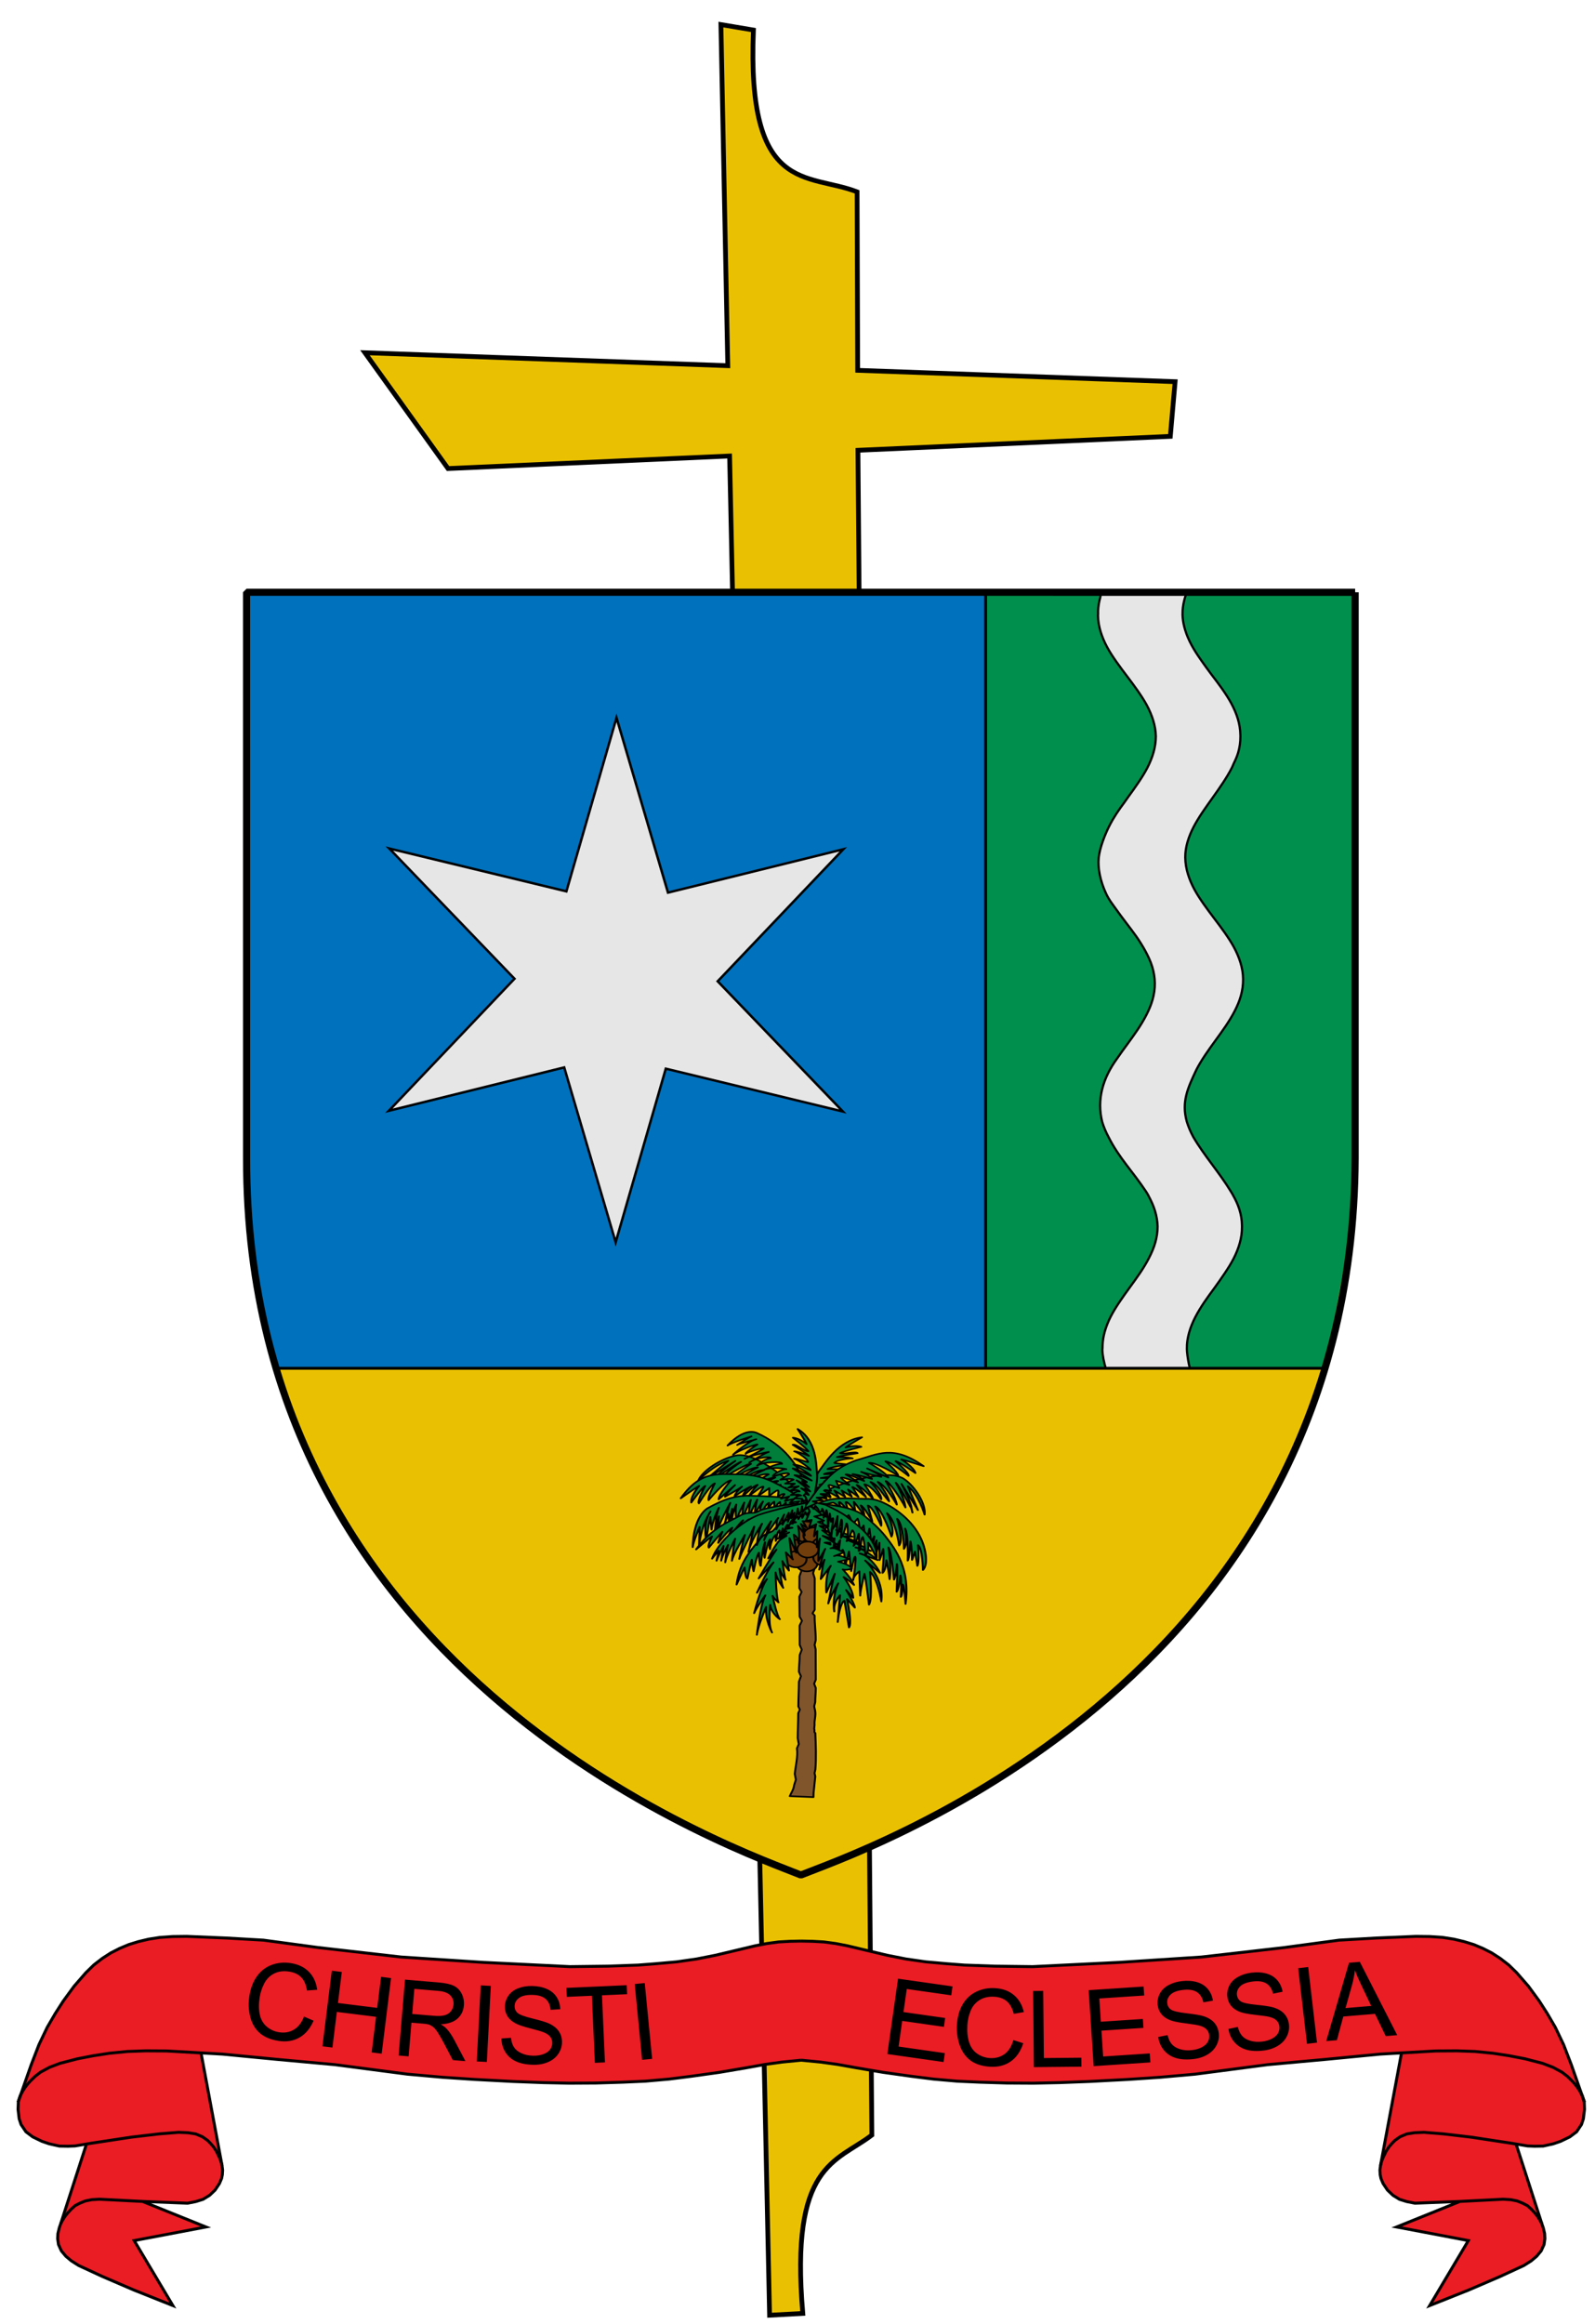<?xml version="1.0" encoding="UTF-8" standalone="no"?>
<!-- Creator: CorelDRAW -->

<svg
   xmlns:dc="http://purl.org/dc/elements/1.1/"
   xmlns:cc="http://creativecommons.org/ns#"
   xmlns:rdf="http://www.w3.org/1999/02/22-rdf-syntax-ns#"
   xmlns:svg="http://www.w3.org/2000/svg"
   xmlns="http://www.w3.org/2000/svg"
   xmlns:sodipodi="http://sodipodi.sourceforge.net/DTD/sodipodi-0.dtd"
   xmlns:inkscape="http://www.inkscape.org/namespaces/inkscape"
   xml:space="preserve"
   width="720.153"
   height="1048.796"
   style="fill-rule:evenodd"
   viewBox="0 0 154.4 250.4"
   version="1.0"
   sodipodi:version="0.32"
   inkscape:export-ydpi="90"
   inkscape:export-xdpi="90"
   sodipodi:docname="Escudo_del_Vicariato_de_Pueto_Carreño.svg"
   inkscape:version="0.48.3.1 r9886"
   inkscape:export-filename="D:\Mis documentos\Mis imÃÂ¡genes\Banderas y Escudos\SVG\Figuras y ornamentos\Escudo_de_Pamplona.png"
   inkscape:output_extension="org.inkscape.output.svg.inkscape"
   enable-background="new 0 0 658.695 896.949"
   id="svg2"><sodipodi:namedview
   inkscape:window-height="710"
   inkscape:window-width="1024"
   inkscape:pageshadow="2"
   inkscape:pageopacity="0.0"
   guidetolerance="10.0"
   gridtolerance="10.0"
   objecttolerance="10.0"
   borderopacity="1.0"
   bordercolor="#666666"
   pagecolor="#ffffff"
   id="namedview151"
   inkscape:zoom="0.48150433"
   inkscape:cx="360.07654"
   inkscape:cy="524.39819"
   inkscape:window-x="0"
   inkscape:window-y="26"
   inkscape:current-layer="svg2"
   showgrid="false"
   showguides="true"
   inkscape:guide-bbox="true"
   inkscape:object-paths="true"
   inkscape:snap-intersection-paths="true"
   inkscape:object-nodes="true"
   inkscape:window-maximized="0"
   inkscape:snap-global="false" />
 <defs
   id="defs4"><style
     type="text/css"
     id="style6">
   
    .str2 {stroke:black;stroke-width:0.25}
    .str3 {stroke:black;stroke-width:0.25;stroke-linejoin:round}
    .str1 {stroke:black;stroke-width:0.3}
    .str5 {stroke:black;stroke-width:0.35}
    .str0 {stroke:black;stroke-width:0.4}
    .str6 {stroke:black;stroke-width:0.5}
    .str4 {stroke:black;stroke-width:1.1;stroke-linecap:square}
    .fil3 {fill:none}
    .fil2 {fill:#0071BC}
    .fil6 {fill:#007E3A}
    .fil1 {fill:#008F4C}
    .fil5 {fill:#723E0C}
    .fil4 {fill:#80552B}
    .fil0 {fill:#E3E4E5}
    .fil8 {fill:#EAC102}
    .fil7 {fill:#ED1C24}
   
  </style><style
     type="text/css"
     id="style87" /><style
     id="style5275"
     type="text/css">
   
    .str9 {stroke:black;stroke-width:0.132}
    .str10 {stroke:black;stroke-width:0.132;stroke-linecap:round}
    .str13 {stroke:black;stroke-width:0.145;stroke-linecap:round}
    .str11 {stroke:black;stroke-width:0.145;stroke-linecap:round}
    .str12 {stroke:black;stroke-width:0.145;stroke-linecap:round}
    .str7 {stroke:black;stroke-width:0.198}
    .str6 {stroke:black;stroke-width:0.198;stroke-linecap:round;stroke-linejoin:round}
    .str5 {stroke:black;stroke-width:0.265}
    .str8 {stroke:#333333;stroke-width:0.267}
    .str3 {stroke:black;stroke-width:0.468;stroke-linecap:round;stroke-linejoin:bevel}
    .str2 {stroke:black;stroke-width:0.96;stroke-linecap:round;stroke-linejoin:bevel}
    .str14 {stroke:black;stroke-width:1;stroke-linecap:square}
    .str0 {stroke:black;stroke-width:1.018;stroke-linecap:round;stroke-linejoin:bevel}
    .str1 {stroke:black;stroke-width:1.088;stroke-linejoin:bevel}
    .str4 {stroke:black;stroke-width:1.1;stroke-linecap:round;stroke-linejoin:bevel}
    .fil4 {fill:none}
    .fil5 {fill:black}
    .fil3 {fill:#0071BC}
    .fil1 {fill:#EAC102}
    .fil7 {fill:#ED1C24}
    .fil6 {fill:black;fill-rule:nonzero}
    .fil2 {fill:#DC0000;fill-rule:nonzero}
    .fil0 {fill:#EAC102;fill-rule:nonzero}
   
  </style><style
     id="style4496"
     type="text/css" /><style
     type="text/css"
     id="style3040">
   
    .str5 {stroke:black;stroke-width:0.18}
    .str4 {stroke:black;stroke-width:0.18;stroke-linejoin:bevel}
    .str3 {stroke:black;stroke-width:0.25}
    .str2 {stroke:black;stroke-width:0.3}
    .str1 {stroke:black;stroke-width:0.5}
    .str0 {stroke:black;stroke-width:0.5;stroke-linecap:round;stroke-linejoin:bevel}
    .str6 {stroke:black;stroke-width:1.1;stroke-linecap:round;stroke-linejoin:round}
    .fil6 {fill:none}
    .fil7 {fill:black}
    .fil2 {fill:#008F4C}
    .fil5 {fill:#E3E4E5}
    .fil1 {fill:#EAC102}
    .fil4 {fill:#ED1C24}
    .fil3 {fill:red}
    .fil0 {fill:#EAC102;fill-rule:nonzero}
   
  </style><style
     id="style5227"
     type="text/css">
   
    .str9 {stroke:black;stroke-width:0.132}
    .str10 {stroke:black;stroke-width:0.132;stroke-linecap:round}
    .str13 {stroke:black;stroke-width:0.145;stroke-linecap:round}
    .str11 {stroke:black;stroke-width:0.145;stroke-linecap:round}
    .str12 {stroke:black;stroke-width:0.145;stroke-linecap:round}
    .str7 {stroke:black;stroke-width:0.198}
    .str6 {stroke:black;stroke-width:0.198;stroke-linecap:round;stroke-linejoin:round}
    .str5 {stroke:black;stroke-width:0.265}
    .str8 {stroke:#333333;stroke-width:0.267}
    .str3 {stroke:black;stroke-width:0.468;stroke-linecap:round;stroke-linejoin:bevel}
    .str2 {stroke:black;stroke-width:0.96;stroke-linecap:round;stroke-linejoin:bevel}
    .str14 {stroke:black;stroke-width:1;stroke-linecap:square}
    .str0 {stroke:black;stroke-width:1.018;stroke-linecap:round;stroke-linejoin:bevel}
    .str1 {stroke:black;stroke-width:1.088;stroke-linejoin:bevel}
    .str4 {stroke:black;stroke-width:1.1;stroke-linecap:round;stroke-linejoin:bevel}
    .fil4 {fill:none}
    .fil5 {fill:black}
    .fil3 {fill:#0071BC}
    .fil1 {fill:#EAC102}
    .fil7 {fill:#ED1C24}
    .fil6 {fill:black;fill-rule:nonzero}
    .fil2 {fill:#DC0000;fill-rule:nonzero}
    .fil0 {fill:#EAC102;fill-rule:nonzero}
   
  </style><style
     id="style6744"
     type="text/css">
   
    .str6 {stroke:#008F4C;stroke-width:0.076}
    .str5 {stroke:#FFCC00;stroke-width:0.076}
    .str7 {stroke:white;stroke-width:0.076}
    .str13 {stroke:black;stroke-width:0.13}
    .str3 {stroke:#008F4C;stroke-width:0.13}
    .str4 {stroke:white;stroke-width:0.13}
    .str0 {stroke:black;stroke-width:0.132;stroke-linejoin:bevel}
    .str2 {stroke:black;stroke-width:0.132}
    .str9 {stroke:#008F4C;stroke-width:0.132}
    .str10 {stroke:#E3E4E5;stroke-width:0.132}
    .str8 {stroke:white;stroke-width:0.132}
    .str14 {stroke:black;stroke-width:0.18}
    .str15 {stroke:black;stroke-width:0.18;stroke-linecap:round;stroke-linejoin:round}
    .str12 {stroke:black;stroke-width:0.226;stroke-linejoin:bevel}
    .str1 {stroke:black;stroke-width:0.25}
    .str11 {stroke:black;stroke-width:0.25;stroke-linejoin:bevel}
    .str16 {stroke:black;stroke-width:0.25;stroke-linecap:round;stroke-linejoin:round}
    .str17 {stroke:black;stroke-width:0.35}
    .str19 {stroke:black;stroke-width:0.35;stroke-linecap:square}
    .str18 {stroke:black;stroke-width:1.1;stroke-linecap:square}
    .fil4 {fill:none}
    .fil18 {fill:black}
    .fil10 {fill:#0071BC}
    .fil8 {fill:#008044}
    .fil6 {fill:#008547}
    .fil0 {fill:#008F4C}
    .fil12 {fill:#704D25}
    .fil14 {fill:#7F7F7F}
    .fil13 {fill:#996633}
    .fil16 {fill:#999999}
    .fil15 {fill:#B2B2B2}
    .fil5 {fill:#E3E4E5}
    .fil7 {fill:#EAC102}
    .fil9 {fill:#ED1C24}
    .fil1 {fill:#FFCC00}
    .fil3 {fill:white}
    .fil11 {fill:black;fill-rule:nonzero}
    .fil17 {fill:#996633;fill-rule:nonzero}
    .fil2 {fill:white;fill-opacity:0.984}
   
  </style></defs>
 
 
 
 
 
<g
   style="fill:#e6e6e6;fill-opacity:1;fill-rule:evenodd;stroke:#000000;stroke-width:0.324;stroke-miterlimit:4;stroke-dasharray:none;stroke-opacity:1"
   id="g6073"
   transform="matrix(0.863,0,0,0.63,64.06,8.899)"><g
     transform="translate(-1117.007,-97.186)"
     id="g6075"
     style="fill:#e6e6e6;fill-opacity:1;stroke:#000000;stroke-width:0.324;stroke-miterlimit:4;stroke-dasharray:none;stroke-opacity:1;display:inline"
     inkscape:label="Timbre" /><g
     transform="translate(-1117.007,-97.186)"
     id="layer1"
     inkscape:label="Escudo"
     style="fill:#e6e6e6;fill-opacity:1;stroke:#000000;stroke-width:0.324;stroke-miterlimit:4;stroke-dasharray:none;stroke-opacity:1" /><g
     transform="translate(-1060.579,-173.826)"
     id="layer4"
     inkscape:label="Piezas"
     style="fill:#e6e6e6;fill-opacity:1;stroke:#000000;stroke-width:0.324;stroke-miterlimit:4;stroke-dasharray:none;stroke-opacity:1" /><g
     transform="translate(-1060.579,-173.826)"
     id="layer5"
     style="fill:#e6e6e6;fill-opacity:1;stroke:#000000;stroke-width:0.324;stroke-miterlimit:4;stroke-dasharray:none;stroke-opacity:1;display:inline"
     inkscape:label="Muebles" /><g
     transform="translate(-1060.579,-173.826)"
     id="layer2"
     style="fill:#e6e6e6;fill-opacity:1;stroke:#000000;stroke-width:0.324;stroke-miterlimit:4;stroke-dasharray:none;stroke-opacity:1;display:inline"
     inkscape:label="Borde 3px" /><g
     transform="translate(-874.798,-57.482)"
     id="g6196"
     style="fill:#e6e6e6;fill-opacity:1;stroke:#000000;stroke-width:0.324;stroke-miterlimit:4;stroke-dasharray:none;stroke-opacity:1;display:inline"
     inkscape:label="Timbre" /><g
     transform="translate(-818.37,-134.123)"
     id="g6216"
     style="fill:#e6e6e6;fill-opacity:1;stroke:#000000;stroke-width:0.324;stroke-miterlimit:4;stroke-dasharray:none;stroke-opacity:1;display:inline"
     inkscape:label="Piezas" /><g
     transform="translate(-818.37,-134.123)"
     id="g6218"
     style="fill:#e6e6e6;fill-opacity:1;stroke:#000000;stroke-width:0.324;stroke-miterlimit:4;stroke-dasharray:none;stroke-opacity:1;display:inline"
     inkscape:label="Muebles" /><g
     transform="translate(-818.37,-134.123)"
     id="g6220"
     inkscape:label="Ornamento"
     style="fill:#e6e6e6;fill-opacity:1;stroke:#000000;stroke-width:0.324;stroke-miterlimit:4;stroke-dasharray:none;stroke-opacity:1" /></g><g
   style="fill:#ea1c24;fill-opacity:1;fill-rule:evenodd;display:inline"
   id="g6752"
   transform="matrix(0.905,0,0,0.908,-35.697,207.194)"><g
     id="lineas_x0020_internas"
     style="fill:#ea1c24;fill-opacity:1;display:inline">
  <sodipodi:namedview
   inkscape:zoom="0.62433939"
   inkscape:cx="329.34753"
   inkscape:cy="448.47403"
   pagecolor="#ffffff"
   bordercolor="#666666"
   borderopacity="1.0"
   showguides="true"
   showgrid="false"
   inkscape:pageopacity="0.0"
   inkscape:pageshadow="2"
   inkscape:document-units="px"
   inkscape:current-layer="g3484"
   inkscape:window-width="1264"
   inkscape:window-height="750"
   inkscape:window-x="0"
   inkscape:window-y="14"
   inkscape:guide-bbox="true"
   id="namedview6773"
   width="616.71px"
   height="975px">
   <sodipodi:guide
   orientation="0,1"
   position="294.079,844.719"
   id="guide6775" />
   <sodipodi:guide
   orientation="0,1"
   position="264.837,796.442"
   id="guide6777" />
  </sodipodi:namedview>
  
 </g></g><g
   id="g6630"
   inkscape:label="Timbre"
   transform="matrix(0.356,0,0,0.347,-78.368,-6.858)"
   style="fill-rule:evenodd;stroke:#000000;stroke-width:0.679;stroke-miterlimit:4;stroke-opacity:1;stroke-dasharray:none;display:inline" /><rect
   transform="matrix(0.975,0.224,-0.235,0.972,0,0)"
   y="134.683"
   x="-306.669"
   height="7.776"
   width="0"
   id="rect2743"
   style="fill:#008f4c;fill-opacity:1;fill-rule:evenodd;stroke:#000000;stroke-width:0.239;stroke-miterlimit:4;stroke-opacity:1;stroke-dasharray:none" /><g
   style="fill:#c87137;fill-opacity:1;fill-rule:evenodd;stroke:#000000;stroke-width:0.87;stroke-miterlimit:4;stroke-opacity:1;stroke-dasharray:none;display:inline"
   transform="matrix(0.288,0,0,0.261,109.343,-0.697)"
   id="g5579" /><g
   id="g6645"
   inkscape:label="Piezas"
   style="fill-rule:evenodd;stroke:#000000;stroke-width:0.679;stroke-miterlimit:4;stroke-opacity:1;stroke-dasharray:none;display:inline"
   transform="matrix(0.356,0,0,0.347,-58.281,-33.445)"><g
     style="stroke:#000000;stroke-width:0.679;stroke-miterlimit:4;stroke-opacity:1;stroke-dasharray:none"
     id="g5818"
     inkscape:label="Piezas"
     transform="translate(873,-55.32)" /><g
     style="stroke:#000000;stroke-width:0.679;stroke-miterlimit:4;stroke-opacity:1;stroke-dasharray:none"
     id="g5820"
     inkscape:label="Muebles"
     transform="translate(873,-55.32)" /><g
     style="stroke:#000000;stroke-width:0.679;stroke-miterlimit:4;stroke-opacity:1;stroke-dasharray:none"
     id="g5822"
     inkscape:label="Ornamentos"
     transform="translate(873,-55.32)" /></g><g
   id="g6650"
   inkscape:label="Muebles"
   style="fill-rule:evenodd;stroke:#000000;stroke-width:0.679;stroke-miterlimit:4;stroke-opacity:1;stroke-dasharray:none;display:inline"
   transform="matrix(0.356,0,0,0.347,-58.281,-33.445)"><g
     inkscape:label="Escudo"
     id="g5438"
     transform="translate(-582.739,640.167)"
     style="stroke:#000000;stroke-width:0.679;stroke-miterlimit:4;stroke-opacity:1;stroke-dasharray:none;display:inline" /><g
     id="g5440"
     inkscape:label="Piezas"
     style="stroke:#000000;stroke-width:0.679;stroke-miterlimit:4;stroke-opacity:1;stroke-dasharray:none;display:inline"
     transform="translate(-526.311,563.527)" /><g
     style="stroke:#000000;stroke-width:0.679;stroke-miterlimit:4;stroke-opacity:1;stroke-dasharray:none"
     id="g5559"
     inkscape:label="Ornamento"
     transform="translate(-526.311,563.527)" /><g
     id="g5561"
     inkscape:label="Borde 3px"
     style="stroke:#000000;stroke-width:0.679;stroke-miterlimit:4;stroke-opacity:1;stroke-dasharray:none;display:inline"
     transform="translate(-526.311,563.527)" /></g><g
   id="layer6"
   inkscape:label="Ornamentos"
   style="fill-rule:evenodd;stroke:#000000;stroke-width:0.679;stroke-miterlimit:4;stroke-opacity:1;stroke-dasharray:none;display:inline"
   transform="matrix(0.356,0,0,0.347,-58.281,-33.445)" /><g
   id="g6657"
   inkscape:label="Borde 3px"
   style="fill-rule:evenodd;stroke:#000000;stroke-width:0.679;stroke-miterlimit:4;stroke-opacity:1;stroke-dasharray:none;display:inline"
   transform="matrix(0.356,0,0,0.347,-58.281,-33.445)" /><path
   style="fill:#eac102;fill-opacity:1;fill-rule:evenodd;stroke:#000000;stroke-width:0.512;stroke-linecap:butt;stroke-linejoin:miter;stroke-miterlimit:4;stroke-opacity:1;stroke-dasharray:none"
   d="M 74.191,249.464 69.882,49.134 39.528,50.485 30.57,38.006 69.686,39.403 68.944,2.647 72.448,3.237 C 71.713,21.003 78.296,18.598 83.625,20.673 l 0.063,19.23 34.216,1.222 -0.517,5.893 -33.672,1.499 1.499,181.534 c -3.854,2.953 -8.838,3.064 -7.444,19.218 z"
   id="path6831"
   sodipodi:nodetypes="ccccccccccccccc"
   inkscape:connector-curvature="0" /><path
   inkscape:connector-curvature="0"
   style="fill:#eac102;fill-opacity:1;stroke:#000000;stroke-width:0.256;stroke-linecap:square;stroke-miterlimit:4;stroke-dasharray:none"
   sodipodi:nodetypes="cccccc"
   d="m 137.312,63.818 0,60.977 C 137.072,181.879 83.012,199.813 77.563,202.031 71.876,199.688 17.737,181.428 17.813,124.795 l -0.003,-60.98 119.502,0.003 -1.8e-4,0 z"
   class="fil3 str4"
   id="path6061" /><path
   style="fill:#008f4c;fill-opacity:1"
   sodipodi:nodetypes="cccccccc"
   id="path25"
   d="m 97.478,63.816 0,83.56 36.481,0.056 c 0.56,-1.801 3.644,-18.362 3.367,-20.244 l 0,-63.37 -39.848,-0.002 0,0 z"
   class="fil2"
   inkscape:connector-curvature="0" /><path
   style="fill:#0071bc;fill-opacity:1"
   sodipodi:nodetypes="cccccc"
   id="path23"
   d="m 20.933,147.377 76.545,-3.6e-4 0,-83.56 -79.668,-0.002 0.003,63.373 c 0.008,6.672 1.571,13.348 3.12,20.189 z"
   class="fil0"
   inkscape:connector-curvature="0" /><g
   id="_89317488"
   transform="matrix(1.087,0,0,0.908,-40.613,-14.375)"
   style="stroke:#000000;stroke-width:0.192;stroke-miterlimit:4;stroke-opacity:1;stroke-dasharray:none">
   <path
   inkscape:connector-curvature="0"
   style="fill:#80552b;stroke:#000000;stroke-width:0.192;stroke-linejoin:round;stroke-miterlimit:4;stroke-opacity:1;stroke-dasharray:none"
   sodipodi:nodetypes="ccccccccccccccccscccccccccccccccccccscccsccccccccccccccccccccccccccccccccccc"
   d="m 107.619,228.975 c 0.149,-0.425 0.373,-0.75 0.433,-1.318 l 0.169,-0.633 -0.106,-0.682 c 0.073,-0.975 0.329,-2.066 0.212,-3.046 l 0.184,-0.501 -0.108,-0.691 c 0.003,-0.99 0.054,-1.984 0.057,-2.974 l 0.152,-0.425 -0.145,-0.369 c 0.003,-0.98 0.054,-1.963 0.057,-2.943 l 0.2,-0.651 -0.201,-0.526 c 0.002,-0.759 0.076,-1.222 0.078,-1.981 l 0.203,-0.647 -0.203,-0.561 c 0.002,-0.93 -0.012,-1.357 -0.01,-2.287 l 0.231,-0.576 -0.229,-0.492 c 0.002,-0.894 -0.028,-1.484 -0.025,-2.378 l 0.221,-0.557 -0.221,-0.433 c 10e-4,-0.548 0.006,-0.877 0.008,-1.425 l 0.196,-0.647 -0.178,-0.356 c 0.001,-0.543 -0.048,-1.082 -0.047,-1.625 0.568,0.014 0.936,0.045 1.504,0.059 -0.002,0.527 0.044,1.051 0.042,1.578 l -0.162,0.618 0.161,0.629 c -0.005,1.442 0.002,2.281 -0.004,3.723 l -0.212,0.415 0.208,0.263 c -0.005,1.148 0.112,1.785 0.107,2.933 l -0.11,0.547 0.102,0.536 c -0.005,1.302 0.019,2.3 0.014,3.601 l -0.166,0.476 0.166,0.506 c -0.002,0.559 -0.053,1.121 -0.056,1.68 l -0.103,0.509 0.096,0.52 c 0,0.005 -3e-4,0.01 -3e-4,0.016 0.089,0.576 -0.097,1.078 -0.057,1.653 l -0.04,0.5 c 0.09,0.15 -0.061,0.367 0.113,0.462 0.05,1.335 0.1,2.996 0.007,4.327 l -0.081,0.439 0.073,0.401 c -0.053,0.646 -0.113,1.29 -0.171,1.937 -0.002,0.174 -0.006,0.344 -0.011,0.511 l -2.352,-0.114 0,0 z"
   class="fil4 str3"
   id="path5312" />
   <path
   inkscape:connector-curvature="0"
   style="fill:#723e0c;stroke:#000000;stroke-width:0.192;stroke-linejoin:round;stroke-miterlimit:4;stroke-opacity:1;stroke-dasharray:none"
   d="m 108.561,198.529 c 0.013,-0.525 0.497,-0.942 1.077,-0.93 0.58,0.013 1.042,0.451 1.029,0.976 -0.013,0.525 -0.497,0.942 -1.077,0.93 -0.58,-0.013 -1.042,-0.451 -1.029,-0.976 z"
   class="fil5 str3"
   id="path5314" />
   <path
   inkscape:connector-curvature="0"
   style="fill:#723e0c;stroke:#000000;stroke-width:0.192;stroke-linejoin:round;stroke-miterlimit:4;stroke-opacity:1;stroke-dasharray:none"
   d="m 109.653,199.899 c 0.013,-0.525 0.497,-0.942 1.077,-0.929 0.58,0.013 1.042,0.451 1.029,0.976 -0.013,0.525 -0.497,0.942 -1.077,0.93 -0.58,-0.013 -1.042,-0.451 -1.029,-0.976 z"
   class="fil5 str3"
   id="path5316" />
   <path
   inkscape:connector-curvature="0"
   style="fill:#723e0c;stroke:#000000;stroke-width:0.192;stroke-linejoin:round;stroke-miterlimit:4;stroke-opacity:1;stroke-dasharray:none"
   d="m 108.015,199.863 c 0.013,-0.525 0.497,-0.942 1.077,-0.929 0.58,0.013 1.042,0.451 1.029,0.976 -0.013,0.525 -0.497,0.942 -1.077,0.93 -0.58,-0.013 -1.042,-0.451 -1.029,-0.976 z"
   class="fil5 str3"
   id="path5318" />
   <path
   inkscape:connector-curvature="0"
   style="fill:#723e0c;stroke:#000000;stroke-width:0.192;stroke-linejoin:round;stroke-miterlimit:4;stroke-opacity:1;stroke-dasharray:none"
   d="m 108.015,199.863 c 0.013,-0.525 0.497,-0.942 1.077,-0.929 0.58,0.013 1.042,0.451 1.029,0.976 -0.013,0.525 -0.497,0.942 -1.077,0.93 -0.58,-0.013 -1.042,-0.451 -1.029,-0.976 z"
   class="fil5 str3"
   id="path5320" />
   <path
   inkscape:connector-curvature="0"
   style="fill:#723e0c;stroke:#000000;stroke-width:0.192;stroke-linejoin:round;stroke-miterlimit:4;stroke-opacity:1;stroke-dasharray:none"
   d="m 108.256,201.326 c 0.013,-0.525 0.497,-0.942 1.077,-0.93 0.58,0.013 1.042,0.451 1.029,0.976 -0.013,0.525 -0.497,0.942 -1.077,0.929 -0.58,-0.013 -1.042,-0.451 -1.029,-0.976 z"
   class="fil5 str3"
   id="path5322" />
   <path
   inkscape:connector-curvature="0"
   style="fill:#723e0c;stroke:#000000;stroke-width:0.192;stroke-linejoin:round;stroke-miterlimit:4;stroke-opacity:1;stroke-dasharray:none"
   d="m 108.024,196.969 c 0.013,-0.525 0.497,-0.942 1.077,-0.93 0.58,0.013 1.042,0.451 1.029,0.976 -0.013,0.525 -0.497,0.942 -1.077,0.929 -0.58,-0.013 -1.042,-0.451 -1.029,-0.976 z"
   class="fil5 str3"
   id="path5324" />
   <path
   inkscape:connector-curvature="0"
   style="fill:#723e0c;stroke:#000000;stroke-width:0.192;stroke-linejoin:round;stroke-miterlimit:4;stroke-opacity:1;stroke-dasharray:none"
   d="m 107.308,197.922 c 0.013,-0.525 0.497,-0.942 1.077,-0.929 0.58,0.013 1.042,0.451 1.029,0.976 -0.013,0.525 -0.497,0.942 -1.077,0.929 -0.58,-0.013 -1.042,-0.451 -1.029,-0.976 z"
   class="fil5 str3"
   id="path5326" />
   <path
   inkscape:connector-curvature="0"
   style="fill:#723e0c;stroke:#000000;stroke-width:0.192;stroke-linejoin:round;stroke-miterlimit:4;stroke-opacity:1;stroke-dasharray:none"
   d="m 108.974,198.014 c 0.013,-0.525 0.497,-0.942 1.077,-0.93 0.58,0.013 1.042,0.451 1.029,0.976 -0.013,0.525 -0.497,0.942 -1.077,0.929 -0.58,-0.013 -1.042,-0.451 -1.029,-0.976 z"
   class="fil5 str3"
   id="path5328" />
   <path
   inkscape:connector-curvature="0"
   style="fill:#723e0c;stroke:#000000;stroke-width:0.192;stroke-linejoin:round;stroke-miterlimit:4;stroke-opacity:1;stroke-dasharray:none"
   d="m 109.846,199.194 c 0.013,-0.525 0.497,-0.942 1.077,-0.93 0.58,0.013 1.042,0.451 1.029,0.976 -0.013,0.525 -0.497,0.942 -1.077,0.929 -0.58,-0.013 -1.042,-0.451 -1.029,-0.976 z"
   class="fil5 str3"
   id="path5330" />
   <path
   inkscape:connector-curvature="0"
   style="fill:#723e0c;stroke:#000000;stroke-width:0.192;stroke-linejoin:round;stroke-miterlimit:4;stroke-opacity:1;stroke-dasharray:none"
   d="m 109.952,200.644 c 0.013,-0.525 0.497,-0.942 1.077,-0.93 0.58,0.013 1.042,0.451 1.029,0.976 -0.013,0.525 -0.497,0.942 -1.077,0.929 -0.58,-0.013 -1.042,-0.451 -1.029,-0.976 l 0,0 z"
   class="fil5 str3"
   id="path5332" />
   <path
   inkscape:connector-curvature="0"
   style="fill:#723e0c;stroke:#000000;stroke-width:0.192;stroke-linejoin:round;stroke-miterlimit:4;stroke-opacity:1;stroke-dasharray:none"
   d="m 107.073,199.483 c 0.013,-0.525 0.497,-0.942 1.077,-0.93 0.58,0.013 1.042,0.451 1.029,0.976 -0.013,0.525 -0.497,0.942 -1.077,0.929 -0.58,-0.013 -1.042,-0.451 -1.029,-0.976 z"
   class="fil5 str3"
   id="path5334" />
   <path
   inkscape:connector-curvature="0"
   style="fill:#723e0c;stroke:#000000;stroke-width:0.192;stroke-linejoin:round;stroke-miterlimit:4;stroke-opacity:1;stroke-dasharray:none"
   d="m 107.173,200.848 c 0.013,-0.525 0.497,-0.942 1.077,-0.929 0.58,0.013 1.042,0.451 1.029,0.976 -0.013,0.525 -0.497,0.942 -1.077,0.93 -0.58,-0.013 -1.042,-0.451 -1.029,-0.976 z"
   class="fil5 str3"
   id="path5336" />
   <path
   inkscape:connector-curvature="0"
   style="fill:#723e0c;stroke:#000000;stroke-width:0.192;stroke-linejoin:round;stroke-miterlimit:4;stroke-opacity:1;stroke-dasharray:none"
   d="m 108.354,199.689 c 0.013,-0.525 0.497,-0.942 1.077,-0.929 0.58,0.013 1.042,0.451 1.029,0.976 -0.013,0.525 -0.497,0.942 -1.077,0.929 -0.58,-0.013 -1.042,-0.451 -1.029,-0.976 l 0,0 z"
   class="fil5 str3"
   id="path5338" />
   <path
   inkscape:connector-curvature="0"
   style="fill:#007e3a;stroke:#000000;stroke-width:0.192;stroke-linejoin:round;stroke-miterlimit:4;stroke-opacity:1;stroke-dasharray:none"
   d="m 109.236,194.113 c -0.117,-0.421 -3.057,-0.73 -5.093,-0.765 -1.873,-0.167 -3.113,0.426 -4.711,1.483 -1.466,1.222 -1.442,4.596 -1.442,4.596 0.073,-0.734 0.686,-2.405 0.686,-2.405 l -0.059,2.333 c 0.201,-2.592 1.144,-4.171 1.144,-4.171 -0.82,1.367 -0.426,3.453 -0.426,3.453 0.083,-1.123 0.413,-2.794 0.413,-2.794 l 0.11,1.509 c 0.066,-0.835 0.488,-2.069 0.732,-2.598 -0.398,1.169 -0.4,3.293 -0.4,3.293 0.021,-0.822 0.409,-2.287 0.409,-2.287 0,0 -0.186,2.081 -0.061,1.434 0.115,-0.664 1.007,-2.65 1.18,-3.031 -0.194,0.511 -0.373,1.487 -0.488,2.203 0.125,-0.352 0.313,-0.911 0.313,-0.911 0,0 0.034,0.942 0.057,1.287 0.028,-0.488 0.316,-1.876 0.316,-1.876 l -0.035,1.618 c -0.014,-0.782 0.237,-1.606 0.427,-2.118 -0.13,0.723 -10e-4,1.826 0.024,2.031 0.015,-0.57 0.775,-2.265 0.775,-2.265 -0.115,0.257 -0.282,2.374 -0.282,2.374 0.064,-0.56 0.814,-2.409 0.926,-2.687 -0.149,0.531 -0.239,2.272 -0.239,2.272 0.057,-0.441 0.684,-1.871 0.876,-2.303 -0.152,0.507 -0.269,1.841 -0.269,1.841 0.048,-0.317 0.565,-1.178 0.835,-1.616 -0.178,0.384 -0.379,1.048 -0.201,1.33 0.332,-0.425 0.485,-1.058 0.816,-1.173 l -0.198,1.022 c 0.064,-0.345 0.446,-0.977 0.704,-1.162 l 0.024,1.082 c -0.033,-0.285 0.309,-0.877 0.546,-1.041 l 0.087,0.714 0.498,-0.656 -0.032,0.727 0.71,-0.79 -0.027,0.71 0.553,-0.601 1.137,0.191 m -0.34,-0.253 0,0 0,0 z"
   class="fil6 str3"
   id="path5340" />
   <path
   inkscape:connector-curvature="0"
   style="fill:#007e3a;stroke:#000000;stroke-width:0.192;stroke-linejoin:round;stroke-miterlimit:4;stroke-opacity:1;stroke-dasharray:none"
   sodipodi:nodetypes="cccccccccccccscsccccscssscsssssscccc"
   d="m 106.009,192.629 1.225,-0.245 -0.66,0.557 1.304,-0.249 -0.788,0.576 1.261,-0.197 c 0.043,0.185 -0.531,0.385 -0.465,0.556 0.069,-0.002 0.523,-0.17 0.697,-0.061 l -0.443,0.35 0.485,0.081 c 0.327,0.325 0.342,0.687 0.448,1.038 l 0.137,-0.904 -0.282,-0.617 c -0.55,-0.909 -1.749,-2.299 -2.404,-2.861 -1.128,-0.969 -2.928,-2.47 -4.319,-2.085 -1.373,0.346 -3.234,1.756 -3.658,2.945 0,0 1.549,-1.876 2.977,-2.34 l -2.144,2.14 2.841,-2.126 c 0,0 -1.882,1.605 -2.198,2.244 0.343,-0.291 2.474,-2.083 2.768,-2.129 0,0 -1.401,1.065 -2.153,2.247 1.027,-0.887 2.884,-2.129 3.138,-2.009 0,0 -1.773,1.357 -2.214,2.064 0,0 2.015,-1.65 2.894,-1.641 0,0 -1.434,0.792 -2.034,1.613 0.891,-0.445 1.876,-1.334 2.668,-1.31 0,0 -1.667,0.831 -1.858,1.432 0,0 1.587,-1.128 2.289,-0.914 0,0 -1.238,0.83 -1.518,1.182 0,0 1.792,-0.872 2.174,-0.799 0,0 -1.11,0.604 -1.463,0.923 0,0 1.493,-0.602 1.749,-0.514 l -1.067,0.808 1.312,-0.367 -0.699,0.614 0,0 z"
   class="fil6 str3"
   id="path5342" />
   <path
   inkscape:connector-curvature="0"
   style="fill:#007e3a;stroke:#000000;stroke-width:0.192;stroke-linejoin:round;stroke-miterlimit:4;stroke-opacity:1;stroke-dasharray:none"
   d="m 109.403,194.487 -1.145,-0.184 0.314,-0.321 -0.955,0.186 0.453,-0.475 -0.938,0.248 0.43,-0.538 -0.821,0.276 0.352,-0.543 c -0.126,-0.08 -0.234,0.025 -0.637,0.254 0,-0.274 0.097,-0.707 -0.037,-0.71 -0.152,-0.003 -0.748,0.595 -0.843,0.675 l 0.009,-0.935 -1.07,0.909 c -0.069,-0.055 0.594,-1.056 0.462,-1.095 -0.009,-0.003 -0.024,0.003 -0.041,0.011 -0.212,0.027 -0.964,0.756 -1.341,1.086 0.21,-0.507 0.833,-1.298 0.833,-1.298 -0.374,0.061 -1.155,1.047 -1.458,1.336 0.056,-0.599 0.805,-1.149 0.805,-1.149 -0.438,0.191 -1.629,1.169 -1.629,1.169 0.122,-0.56 0.735,-1.148 0.735,-1.148 -0.388,0.353 -1.683,1.208 -1.683,1.208 0.006,-0.222 0.618,-0.963 0.987,-1.389 -0.126,0.134 -0.279,0.293 -0.642,0.674 -0.834,0.866 -0.977,1.022 -0.977,1.022 0.016,-0.643 1.225,-2.261 1.225,-2.261 -0.651,0.066 -2.225,2.36 -2.225,2.36 -0.097,-0.444 0.617,-1.994 0.617,-1.994 -0.464,0.151 -1.578,2.374 -1.578,2.374 -0.21,-0.246 0.625,-2.074 0.625,-2.074 -0.302,0.154 -1.381,1.977 -1.381,1.977 -0.089,-0.766 0.786,-1.99 0.786,-1.99 -0.413,0.272 -1.829,1.485 -1.829,1.485 2.037,-3.453 3.784,-2.813 6.113,-2.842 2.116,0.158 3.086,0.893 4.645,1.918 l 1.791,1.461 m 0.047,0.318 0,0 0,0 z"
   class="fil6 str3"
   id="path5344" />
   <path
   inkscape:connector-curvature="0"
   style="fill:#007e3a;stroke:#000000;stroke-width:0.192;stroke-linejoin:round;stroke-miterlimit:4;stroke-opacity:1;stroke-dasharray:none"
   sodipodi:nodetypes="cccccccccccccccsccscscsccccccsscscc"
   d="m 108.778,194.207 0.063,-0.522 -0.752,-0.052 c 0.192,-0.16 0.37,-0.348 0.65,-0.335 -0.303,-0.22 -0.68,-0.045 -1.023,-0.053 0.281,-0.165 0.486,-0.472 0.877,-0.433 -0.268,-0.33 -0.652,-0.049 -0.98,-0.059 l 0.893,-0.552 -1.036,0.169 0.648,-0.473 -0.951,-0.015 0.825,-0.473 c -0.242,-0.176 -1.31,0.021 -1.31,0.021 l 0.857,-0.655 c 0.012,-0.35 -1.318,0.151 -1.562,0.277 -0.223,-0.129 0.923,-0.949 1.296,-0.881 0,0 -1.253,-0.343 -2.183,0.06 0,0 1.104,-0.726 1.759,-0.695 0.062,-0.326 -1.878,-0.251 -2.462,0.212 0,0 0.692,-0.816 1.337,-0.875 0.103,-0.22 -1.3,-0.176 -2.123,0.516 0,0 1.46,-1.094 1.928,-1.263 -0.226,0.043 -1.868,0.434 -2.395,0.822 0,0 1.516,-0.903 1.902,-1.223 -0.335,-0.087 -1.786,0.5 -1.789,0.631 -0.083,-0.118 0.948,-0.959 1.162,-1.108 0.021,-0.112 -1.998,0.724 -2.425,1.228 -0.034,-0.033 1.649,-1.73 2.304,-1.858 -0.261,0.14 -1.672,0.479 -1.879,0.687 0.075,-0.088 1.244,-0.971 1.409,-1.024 0,-1e-4 -1.903,0.689 -2.365,1.089 0,0 1.538,-2.146 2.875,-1.507 1.312,0.697 2.378,1.657 3.192,2.791 0.789,1.099 1.384,2.354 1.652,3.712 l 0.089,1.856 m -0.48,-0.015 0,0 0,0 z"
   class="fil6 str3"
   id="path5346" />
   <path
   inkscape:connector-curvature="0"
   style="fill:#007e3a;stroke:#000000;stroke-width:0.192;stroke-linejoin:round;stroke-miterlimit:4;stroke-opacity:1;stroke-dasharray:none"
   sodipodi:nodetypes="ccssssccccccsscccccccccccccc"
   d="m 109.563,194.076 0.066,-1.398 c 0.236,-0.658 0.583,-1.819 0.967,-2.401 0.507,-0.768 1.848,-3.55 4.184,-3.888 0,0 -1.291,0.876 -1.624,1.214 0,0 0.946,-0.337 1.558,-0.082 0,0 -1.601,0.451 -2.112,0.747 0.322,0.2 1.558,-0.259 1.74,0.005 -0.167,0.041 -1.741,0.325 -2.009,0.456 -0.272,0.028 1.197,-0.015 1.518,0.176 -0.125,-0.065 -1.652,0.176 -1.768,0.497 -0.364,0.09 1.252,0.117 1.367,0.286 -0.45,-0.08 -2.171,0.371 -2.083,0.489 0,0 1.478,-0.068 1.824,0.156 0,0 -1.954,0.217 -2.176,0.428 0.509,0.036 1.474,-0.149 2.015,0.012 l -2.336,0.451 c 0.597,0.014 1.18,-0.09 1.808,0.185 -0.578,0.033 -2.293,0.195 -0.981,0.276 l -0.955,0.346 1.474,-0.172 c -0.197,0.079 -1.505,0.395 -1.808,0.58 l 0.975,0.062 c -0.379,0.096 -0.815,0.133 -1.044,0.381 0.51,-0.002 0.332,0.012 0.436,0.28 -0.244,-0.04 -0.406,0.204 -0.629,0.448 l 0.42,0.072 c -0.047,0.118 -0.624,0.435 -0.643,0.516 m -0.184,-0.125 0,0 0,0 z"
   class="fil6 str3"
   id="path5348" />
   <path
   inkscape:connector-curvature="0"
   style="fill:#007e3a;stroke:#000000;stroke-width:0.192;stroke-linejoin:round;stroke-miterlimit:4;stroke-opacity:1;stroke-dasharray:none"
   sodipodi:nodetypes="ccssssccccccsscccccccccccccc"
   d="m 109.481,194.567 0.59,-1.275 c 0.095,-0.691 0.324,-1.88 0.252,-2.568 -0.096,-0.909 1e-4,-3.983 -1.926,-5.32 0,0 0.744,1.353 0.884,1.802 0,0 -0.687,-0.72 -1.35,-0.764 0,0 1.218,1.111 1.536,1.602 -0.379,0.035 -1.268,-0.921 -1.554,-0.767 0.13,0.111 1.401,1.061 1.579,1.297 0.229,0.146 -1.06,-0.544 -1.435,-0.516 0.142,-0.002 1.391,0.89 1.345,1.227 0.282,0.241 -1.17,-0.451 -1.351,-0.351 0.438,0.129 1.763,1.293 1.629,1.359 0,0 -1.285,-0.716 -1.698,-0.669 0,0 1.641,1.059 1.741,1.346 -0.471,-0.194 -1.244,-0.786 -1.801,-0.882 l 1.872,1.438 c -0.539,-0.252 -1.01,-0.603 -1.697,-0.636 0.5,0.286 1.953,1.19 0.746,0.681 l 0.691,0.732 -1.234,-0.807 c 0.139,0.158 1.158,1.019 1.343,1.319 l -0.898,-0.376 c 0.293,0.253 0.664,0.479 0.754,0.803 -0.454,-0.228 -0.301,-0.137 -0.519,0.056 0.236,0.072 0.268,0.362 0.353,0.678 l -0.408,-0.122 c -0.013,0.126 0.355,0.664 0.334,0.746 m 0.222,-0.03 0,0 0,0 z"
   class="fil6 str3"
   id="path5350" />
   <path
   inkscape:connector-curvature="0"
   style="fill:#007e3a;stroke:#000000;stroke-width:0.192;stroke-linejoin:round;stroke-miterlimit:4;stroke-opacity:1;stroke-dasharray:none"
   sodipodi:nodetypes="cccccccccccccscsccccscssscsssssscccc"
   d="m 113.764,193.434 -0.998,-0.736 0.35,0.78 -1.068,-0.773 0.458,0.851 -1.052,-0.708 c -0.121,0.148 0.309,0.57 0.175,0.698 -0.062,-0.031 -0.397,-0.374 -0.603,-0.348 l 0.246,0.502 -0.473,-0.13 c -0.438,0.156 -0.611,0.476 -0.861,0.748 l 0.274,-0.874 0.526,-0.438 c 0.896,-0.589 2.591,-1.34 3.429,-1.572 1.445,-0.401 3.731,-0.999 4.817,-0.066 1.087,0.889 2.146,2.945 2.006,4.196 0,0 -0.573,-2.345 -1.657,-3.364 l 0.993,2.833 -1.629,-3.113 c 0,0 0.992,2.24 0.997,2.95 -0.182,-0.407 -1.316,-2.92 -1.562,-3.085 0,0 0.796,1.551 0.955,2.933 -0.537,-1.232 -1.667,-3.135 -1.948,-3.133 0,0 1.003,1.97 1.091,2.794 0,0 -1.093,-2.336 -1.89,-2.698 0,0 0.946,1.317 1.127,2.311 -0.609,-0.776 -1.106,-1.992 -1.832,-2.304 0,0 1.139,1.451 1.047,2.074 0,0 -0.936,-1.685 -1.664,-1.788 0,0 0.752,1.27 0.85,1.705 0,0 -1.234,-1.541 -1.61,-1.635 0,0 0.736,1.012 0.914,1.448 0,0 -1.083,-1.171 -1.353,-1.2 l 0.607,1.178 -1.023,-0.883 0.36,0.848 0,0 z"
   class="fil6 str3"
   id="path5352" />
   <path
   inkscape:connector-curvature="0"
   style="fill:#007e3a;stroke:#000000;stroke-width:0.192;stroke-linejoin:round;stroke-miterlimit:4;stroke-opacity:1;stroke-dasharray:none"
   d="m 110.529,194.194 c 1.436,-0.796 2.985,-0.531 4.539,-0.5 0.932,-0.061 1.637,0.296 2.49,0.864 1.383,0.977 2.968,2.701 3.439,5.118 0.383,1.955 -0.173,2.462 -0.173,2.462 0,0 -0.04,-2.597 -0.491,-2.953 0,0 0.166,1.994 -0.063,2.465 l -0.231,-1.691 -0.293,0.986 c 0,0 -0.011,-1.683 -0.16,-2.206 0,0 -0.107,2.119 -0.274,2.288 0,0 0.101,-3.07 -0.259,-3.814 0,0 0.308,1.778 -0.114,2.418 0,0 -0.036,-2.858 -0.668,-3.565 0,0 0.644,2.482 0.194,3.164 0,0 -0.332,-2.993 -1.204,-3.834 0,0 0.845,1.88 0.443,2.78 1e-4,0 -0.864,-3.223 -1.613,-3.585 0,0 0.719,1.444 0.589,2.307 0,0 -0.831,-2.312 -1.316,-2.409 l 0.437,1.873 c 0,0 -0.847,-1.796 -1.143,-1.889 0,0 0.384,0.878 0.348,1.223 0,0 -0.818,-1.381 -1.027,-1.645 l 0.128,1.084 c -0.087,-0.066 -0.718,-1.14 -0.912,-1.063 -0.092,-0.002 0.175,0.579 0.138,0.897 -0.253,-0.268 -0.675,-0.899 -0.794,-0.894 -0.142,0.006 0.158,0.578 0.194,0.799 -0.191,-0.294 -0.747,-0.746 -0.824,-0.732 -0.551,0.102 -0.761,0.282 -1.36,0.374 m -0.019,-0.322 0,0 0,0 z"
   class="fil6 str3"
   id="path5354" />
   <path
   inkscape:connector-curvature="0"
   style="fill:#007e3a;stroke:#000000;stroke-width:0.192;stroke-linejoin:round;stroke-miterlimit:4;stroke-opacity:1;stroke-dasharray:none"
   d="m 101.231,196.368 c -0.074,0.46 -0.126,0.84 -0.126,0.84 -0.039,-0.277 0.034,-0.58 0.126,-0.84 z"
   class="fil6 str3"
   id="path5356" />
   <path
   inkscape:connector-curvature="0"
   style="fill:#723e0c;stroke:#000000;stroke-width:0.192;stroke-linejoin:round;stroke-miterlimit:4;stroke-opacity:1;stroke-dasharray:none"
   d="m 113.948,203.076 c -0.033,0.243 -0.056,0.376 -0.053,0.245 0.002,-0.081 0.023,-0.164 0.053,-0.245 z"
   class="fil5 str3"
   id="path5358" />
   <path
   inkscape:connector-curvature="0"
   style="fill:#723e0c;stroke:#000000;stroke-width:0.192;stroke-linejoin:round;stroke-miterlimit:4;stroke-opacity:1;stroke-dasharray:none"
   d="m 119.695,194.87 c 0.131,0.5 0.118,0.731 0,0 z"
   class="fil5 str3"
   id="path5360" />
   <path
   inkscape:connector-curvature="0"
   style="fill:#723e0c;stroke:#000000;stroke-width:0.192;stroke-linejoin:round;stroke-miterlimit:4;stroke-opacity:1;stroke-dasharray:none"
   d="m 111.023,196.44 c -0.002,-0.004 -0.017,0.029 -0.037,0.068 0.006,6e-4 0.011,-2e-4 0.018,4e-4 5e-4,-0.001 -4e-4,-0.004 2e-4,-0.006 0.015,-0.04 0.021,-0.059 0.019,-0.063 l 0,0 z"
   class="fil5 str3"
   id="path5362" />
   <path
   inkscape:connector-curvature="0"
   style="fill:#723e0c;stroke:#000000;stroke-width:0.192;stroke-linejoin:round;stroke-miterlimit:4;stroke-opacity:1;stroke-dasharray:none"
   d="m 110.631,196.5 c -0.01,0.002 -0.02,0.003 -0.029,0.005 0,0 0.026,0.001 0.029,7e-4 l 2e-4,-0.006 z"
   class="fil5 str3"
   id="path5364" />
   <path
   inkscape:connector-curvature="0"
   style="fill:#007e3a;stroke:#000000;stroke-width:0.192;stroke-linejoin:round;stroke-miterlimit:4;stroke-opacity:1;stroke-dasharray:none"
   d="m 101.601,196.76 c 0.01,0.158 0.016,0.265 0.002,0.155 -0.005,-0.039 -0.005,-0.094 -0.002,-0.155 z"
   class="fil6 str3"
   id="path5366" />
   <path
   inkscape:connector-curvature="0"
   style="fill:#723e0c;stroke:#000000;stroke-width:0.192;stroke-linejoin:round;stroke-miterlimit:4;stroke-opacity:1;stroke-dasharray:none"
   d="m 107.745,197.061 -0.345,0.474 c 0.039,-0.01 0.069,-0.017 0.106,-0.026 0.079,-0.15 0.158,-0.302 0.239,-0.448 z"
   class="fil5 str3"
   id="path5368" />
   <path
   inkscape:connector-curvature="0"
   style="fill:#723e0c;stroke:#000000;stroke-width:0.192;stroke-linejoin:round;stroke-miterlimit:4;stroke-opacity:1;stroke-dasharray:none"
   d="m 110.964,197.155 c -0.095,0.005 -0.182,0.015 -0.223,0.047 0,0 0.093,0.026 0.226,0.074 -0.001,-0.042 -0.002,-0.081 -0.003,-0.12 l 0,0 z"
   class="fil5 str3"
   id="path5370" />
   <path
   inkscape:connector-curvature="0"
   style="fill:#723e0c;stroke:#000000;stroke-width:0.192;stroke-linejoin:round;stroke-miterlimit:4;stroke-opacity:1;stroke-dasharray:none"
   d="m 111.454,197.413 c -0.005,0.018 -0.014,0.043 -0.019,0.063 0.006,0.003 0.012,0.003 0.017,0.006 10e-5,-0.025 8e-4,-0.046 0.002,-0.069 l 0,0 z"
   class="fil5 str3"
   id="path5372" />
   <path
   inkscape:connector-curvature="0"
   style="fill:#723e0c;stroke:#000000;stroke-width:0.192;stroke-linejoin:round;stroke-miterlimit:4;stroke-opacity:1;stroke-dasharray:none"
   d="m 110.997,197.93 c -0.043,-8e-4 -0.082,0.002 -0.111,0.009 0,0 0.071,0.038 0.115,0.06 -0.001,-0.025 -0.003,-0.044 -0.004,-0.069 l 0,0 z"
   class="fil5 str3"
   id="path5374" />
   <path
   inkscape:connector-curvature="0"
   style="fill:#723e0c;stroke:#000000;stroke-width:0.192;stroke-linejoin:round;stroke-miterlimit:4;stroke-opacity:1;stroke-dasharray:none"
   d="m 111.299,197.971 c -0.022,0.076 -0.024,0.087 -0.045,0.16 0.085,0.047 0.174,0.097 0.27,0.155 -0.013,-0.092 -0.03,-0.178 -0.04,-0.265 -0.064,-0.016 -0.126,-0.037 -0.185,-0.05 l 0,0 z"
   class="fil5 str3"
   id="path5376" />
   <path
   inkscape:connector-curvature="0"
   style="fill:#723e0c;stroke:#000000;stroke-width:0.192;stroke-linejoin:round;stroke-miterlimit:4;stroke-opacity:1;stroke-dasharray:none"
   d="m 112.116,198.207 c -0.013,0.112 -0.038,0.291 -0.058,0.452 0.018,0.016 0.034,0.032 0.051,0.047 -0.003,-0.177 -8e-4,-0.356 0.007,-0.499 z"
   class="fil5 str3"
   id="path5378" />
   <path
   inkscape:connector-curvature="0"
   style="fill:#723e0c;stroke:#000000;stroke-width:0.192;stroke-linejoin:round;stroke-miterlimit:4;stroke-opacity:1;stroke-dasharray:none"
   d="m 112.505,198.537 c -0.011,0.017 -0.083,0.225 -0.164,0.461 0.002,0.004 0.004,0.008 0.005,0.012 0,0 -0.006,-1e-4 -0.006,-2e-4 -0.069,0.202 -0.114,0.333 -0.145,0.427 0.096,0.067 0.188,0.135 0.263,0.212 0.011,-0.478 0.025,-0.923 0.039,-1.06 0.011,-0.04 0.011,-0.057 0.007,-0.051 l 0,0 z"
   class="fil5 str3"
   id="path5380" />
   <path
   inkscape:connector-curvature="0"
   style="fill:#007e3a;stroke:#000000;stroke-width:0.192;stroke-linejoin:round;stroke-miterlimit:4;stroke-opacity:1;stroke-dasharray:none"
   sodipodi:nodetypes="ccccccccccccccccccccscscssssssccccccccccccccccccccccccsc"
   inkscape:transform-center-x="-17.966738"
   inkscape:transform-center-y="36.581206"
   d="m 109.9,194.353 -0.1,0.461 0.064,0.717 -0.483,0.135 0.18,0.748 -0.665,-0.081 0.406,0.786 c -0.224,-0.158 -0.471,-0.319 -0.586,-0.458 0.235,0.478 0.321,0.931 0.387,1.38 -0.217,-0.513 -0.442,-0.861 -0.671,-1.145 0.164,0.752 0.091,1.463 0.099,2.188 -0.17,-0.381 -0.047,-0.822 -0.512,-1.141 l 0.248,2.15 -0.677,-1.74 c 0,0 0.182,2.356 0.319,2.511 0.156,0.202 -0.676,-0.82 -0.676,-0.82 l 0.299,2.164 c 0,0 -0.412,-0.597 -0.649,-1.135 0.108,0.793 0.235,2.017 0.316,2.231 -0.053,-0.083 -0.481,-0.76 -0.597,-1.325 0.058,0.53 0.22,1.968 0.367,2.281 0,0 -0.69,-1.111 -0.756,-1.829 0.009,0.494 0.065,3.116 0.286,3.554 0,0 -0.481,-0.486 -0.588,-0.782 0.055,0.311 0.432,2.402 0.722,2.778 0,0 -0.839,-0.67 -0.956,-1.7 0,0 -0.252,2.327 0.181,3.279 -10e-5,0 -0.701,-1.478 -0.586,-3.04 0,0 -0.801,2.191 -0.92,3.312 0,0 0.342,-3.588 0.841,-4.688 0,0 -0.858,1.369 -1.108,2.116 0.139,-0.636 0.7,-3.135 1.27,-4.044 -0.22,0.297 -0.699,0.974 -0.99,1.624 0.303,-0.791 1.108,-2.828 1.636,-3.604 l -1.468,1.909 c 0,0 1.141,-2.417 1.764,-3.43 l -0.815,1.043 c 0,0 0.873,-2.091 1.292,-2.283 l 0.533,-0.406 -1.003,0.414 0.033,-0.042 1.215,-0.764 -0.974,0.458 c 0.133,-0.3 0.444,-0.433 0.72,-0.599 l -0.407,-0.074 c 0.231,-0.195 0.641,-0.237 0.988,-0.334 l -0.855,-0.07 c 0.405,-0.246 0.809,-0.505 1.213,-0.583 -0.204,-0.12 -0.412,-0.223 -0.637,-0.232 0.375,-0.225 0.757,-0.42 1.164,-0.495 l -0.994,0.152 0.973,-0.43 c 0.085,-0.182 -1.137,0.422 0.332,-0.489 l -0.438,-0.167 c 0.059,-0.076 0.853,-0.407 0.895,-0.464 0.042,-0.056 0.076,-0.102 0.1,-0.134 m 0.264,0.137 0,0 0,0 z"
   class="fil6 str3"
   id="path5382" />
   <path
   inkscape:connector-curvature="0"
   style="fill:#007e3a;stroke:#000000;stroke-width:0.192;stroke-linejoin:round;stroke-miterlimit:4;stroke-opacity:1;stroke-dasharray:none"
   sodipodi:nodetypes="ccccsccsccscsssccccccccccccccccc"
   inkscape:transform-center-x="-19.331688"
   inkscape:transform-center-y="23.268956"
   d="m 109.273,194.879 c -0.163,0.128 -1.946,1.153 -2.842,2.007 -0.293,0.266 -0.369,0.615 -0.733,0.759 -0.406,0.173 -0.75,0.4 -0.962,0.718 -0.722,1.156 -2.056,2.547 -2.394,5.505 0,0 0.659,-1.812 0.803,-2.035 0,0 0.035,1.222 0.264,1.336 0,0 0.345,-1.944 0.446,-2.254 0,0 0.064,1.029 0.177,1.37 0,0 0.285,-1.871 0.527,-2.202 0,0 0.037,1.547 0.171,1.566 0,0 0.177,-2.151 0.44,-2.804 0,0 -0.166,1.544 -0.048,1.846 0,0 0.293,-1.946 0.549,-2.193 0,0 -0.137,0.913 -0.012,1.175 0,0 0.064,-1.144 0.562,-1.701 l 0.01,0.726 c 0.116,-0.425 0.092,-1.008 0.364,-1.256 l 0.077,0.789 0.253,-1.034 0.099,0.641 c 0.106,-0.372 0.136,-0.806 0.36,-1.084 l 0.036,0.48 c 0.149,-0.366 0.237,-0.792 0.478,-1.067 l 0.002,0.486 c 0.113,-0.32 0.198,-0.653 0.496,-0.892 l 0.078,0.346 c 0.124,-0.245 0.235,-0.541 0.393,-0.647 l -0.011,0.507 0.306,-0.724 0.109,0.362 0.475,-0.678 m -0.474,-0.046 0,0 0,0 z"
   class="fil6 str3"
   id="path5384" />
   <path
   inkscape:connector-curvature="0"
   style="fill:#007e3a;stroke:#000000;stroke-width:0.192;stroke-linejoin:round;stroke-miterlimit:4;stroke-opacity:1;stroke-dasharray:none"
   sodipodi:nodetypes="ccccsccsccscsssccccccccccccccccc"
   d="m 108.378,194.248 c -0.201,0.052 -2.253,0.276 -3.425,0.699 -0.377,0.126 -0.592,0.414 -0.984,0.401 -0.442,-0.004 -0.85,0.066 -1.175,0.271 -1.138,0.769 -2.932,1.506 -4.465,4.076 0,0 1.353,-1.393 1.576,-1.54 0,0 -0.474,1.131 -0.313,1.327 0,0 1.12,-1.639 1.342,-1.883 0,0 -0.368,0.966 -0.407,1.323 0,0 1.036,-1.597 1.393,-1.803 0,0 -0.608,1.429 -0.493,1.5 0,0 1.053,-1.896 1.563,-2.388 0,0 -0.792,1.345 -0.808,1.669 0,0 1.074,-1.662 1.41,-1.786 0,0 -0.503,0.78 -0.498,1.069 0,0 0.532,-1.021 1.218,-1.33 l -0.292,0.667 c 0.282,-0.343 0.501,-0.885 0.853,-1.003 l -0.257,0.752 0.66,-0.844 -0.175,0.625 c 0.251,-0.298 0.458,-0.683 0.778,-0.848 l -0.166,0.453 c 0.288,-0.275 0.545,-0.629 0.879,-0.785 l -0.2,0.445 c 0.236,-0.248 0.452,-0.518 0.822,-0.617 l -0.072,0.347 c 0.215,-0.175 0.439,-0.4 0.627,-0.434 l -0.22,0.459 0.579,-0.539 -0.05,0.375 0.715,-0.429 m -0.413,-0.232 0,0 0,0 z"
   class="fil6 str3"
   id="path5386" />
   <path
   inkscape:connector-curvature="0"
   style="fill:#007e3a;stroke:#000000;stroke-width:0.192;stroke-linejoin:round;stroke-miterlimit:4;stroke-opacity:1;stroke-dasharray:none"
   d="m 109.756,194.368 -0.273,0.497 -0.22,-0.306 -0.367,0.724 -0.059,-0.712 c -0.059,0.354 -0.074,0.726 -0.326,0.999 l -0.098,-0.737 c -0.075,0.452 -0.102,0.912 -0.451,1.319 l 0.121,-0.82 -0.311,0.673 0.1,-0.963 -0.446,1.393 0.094,-1.089 -0.621,1.427 c 0.026,-0.423 -0.007,-0.878 0.169,-1.223 l -0.795,1.751 c 0.131,-0.49 -0.08,-0.929 0.196,-1.344 0,-1e-4 -1.303,2.093 -1.398,2.653 0,0 0.478,-1.728 0.694,-2.264 -0.169,0.315 -1.267,2.198 -1.407,2.831 0,0 0.106,-1.616 0.508,-2.535 -0.367,0.686 -1.187,2.305 -1.34,3.343 0,0 0.359,-2.052 0.568,-3.004 -0.234,0.66 -1.322,3.167 -1.483,3.85 0,0 0.378,-2.28 0.559,-2.863 -0.135,0.309 -1.172,2.297 -1.289,3.076 0.022,-0.36 0.259,-2.433 0.318,-2.625 -0.225,0.536 -0.921,2.228 -0.982,2.811 0,0 0.134,-1.638 0.286,-2.07 -0.098,0.203 -0.57,1.214 -0.69,1.877 l 0.237,-1.755 c 0,0 -0.55,1.242 -0.693,1.757 l 0.217,-1.205 c 0,0 -0.478,0.64 -0.661,0.966 0.379,-1.252 1.409,-2.681 2.596,-3.777 0.649,-0.6 1.345,-1.1 2.007,-1.417 1.26,-0.532 5.116,-1.656 5.228,-1.452 m 0.009,0.214 0,0 0,0 z"
   class="fil6 str3"
   id="path5388" />
   <path
   inkscape:connector-curvature="0"
   style="fill:#007e3a;stroke:#000000;stroke-width:0.192;stroke-linejoin:round;stroke-miterlimit:4;stroke-opacity:1;stroke-dasharray:none"
   sodipodi:nodetypes="ccccccccccccccccccccsssscscccccccccccccccccccccc"
   d="m 109.702,194.17 0.415,0.402 0.415,0.402 1.025,0.657 -0.774,-0.048 0.724,0.378 0.93,0.746 -0.532,0.109 1.119,0.569 -0.806,0.012 1.637,0.792 -0.928,-0.051 1.759,0.855 -1.32,-0.393 c 0.733,0.386 1.284,0.536 2.302,1.291 l -1.534,-0.428 c 0.61,0.101 1.367,0.67 2.204,1.5 l -1.785,-0.786 c 0.685,0.07 1.676,1.416 2.012,2.304 l -1.469,-1.464 c 0,0 1.89,2.053 1.602,4.861 0,0 -0.355,-2.767 -1.121,-3.507 0,0 0.267,3.207 -0.102,3.882 0,0 -0.302,-3.062 -0.45,-3.669 0,0 -0.404,1.898 -0.422,2.6 -0.008,-0.225 -0.091,-2.623 -0.084,-2.892 0,0 -0.42,0.379 -0.569,0.785 0.089,-0.653 0.246,-2.22 0.174,-2.485 -0.1,-0.324 -0.416,1.683 -0.416,1.683 l -0.215,-2.339 -0.457,2.123 c 0,0 0.192,-1.595 -0.171,-2.329 l -0.472,0.933 0.221,-2.077 -0.7,1.413 0.147,-1.625 -0.4,0.542 0.144,-1.474 -0.186,0.607 -0.296,-1.12 -0.307,0.513 -0.172,-1.178 -0.395,0.33 -0.173,-1.117 -0.43,0.48 -0.017,-1.205 -0.223,-0.362 -0.223,-0.362 m 0.322,0.141 0,0 0,0 z"
   class="fil6 str3"
   id="path5390" />
   <path
   inkscape:connector-curvature="0"
   style="fill:#007e3a;stroke:#000000;stroke-width:0.192;stroke-linejoin:round;stroke-miterlimit:4;stroke-opacity:1;stroke-dasharray:none"
   sodipodi:nodetypes="ccccccccccccccccsscssssssccccccccssccccccccccccccccccc"
   inkscape:transform-center-x="8.2967188"
   inkscape:transform-center-y="38.701481"
   d="m 109.509,194.523 0.517,0.28 0.78,0.803 -0.759,0.18 0.968,0.483 -0.606,0.167 1.035,0.538 -0.875,-0.083 0.934,0.79 -0.674,-0.252 1.172,1.042 -1.119,-0.395 1.618,1.184 -0.84,0.309 c 0.418,-0.156 0.888,0.275 1.339,0.48 l -0.983,0.443 c 0.461,-0.247 0.98,0.149 1.481,0.346 0,0 -0.173,0.054 -0.308,0.096 -10e-5,7e-4 -0.003,0.029 -0.003,0.029 0,0 -0.002,-0.028 -0.003,-0.029 -0.285,0.09 -0.663,0.208 -0.771,0.218 0,0 1.198,0.328 1.352,0.836 0,0 -0.631,0.23 -0.889,0.079 0,0 0.822,1.01 1.114,1.852 0,-1e-4 -0.749,-0.802 -1.034,-0.95 0,0 0.911,1.395 0.953,2.477 l -0.704,-0.933 c 0,0 0.816,1.533 0.866,2.093 l -0.77,-1.019 c 0,0 0.529,2.909 0.19,3.373 l -0.447,-3.177 c 0,0 -0.431,0.038 -0.67,2.534 l 0.231,-3.186 c 0,0 -0.658,0.838 -0.577,1.743 0.077,0.862 -0.335,-1.315 0.398,-3.16 0,0 -0.82,1.613 -0.993,2.401 0.066,-0.413 0.46,-2.878 0.652,-3.528 l -0.838,2.227 c 0,0 -0.159,-2.048 0.437,-3.181 l -0.99,1.584 c 0,0 0.167,-1.648 0.368,-2.306 l -0.521,1.186 c 0,0 0.32,-1.827 0.594,-2.475 l -0.686,1.442 c 0,0 0.035,-1.93 0.167,-2.656 l -0.313,1.023 0.046,-1.915 -0.324,0.633 c 0,0 0.133,-1.232 0.221,-1.457 l -0.707,0.398 0.244,-0.896 -0.562,0.116 0.381,-1.091 -0.394,-1.113 m 0.304,0.418 0,0 0,0 z"
   class="fil6 str3"
   id="path5392" />
   <path
   inkscape:connector-curvature="0"
   style="fill:#007e3a;stroke:#000000;stroke-width:0.192;stroke-linejoin:round;stroke-miterlimit:4;stroke-opacity:1;stroke-dasharray:none"
   sodipodi:nodetypes="ccccsssssssssssssccccccccccccccccc"
   d="m 110.109,194.38 c -0.067,-0.26 0.923,-0.126 1.994,0.12 1.084,0.21 2.079,0.494 2.902,1.195 0.67,0.646 1.458,1.498 2.052,2.379 1.043,1.581 2.526,3.948 2.041,8.091 0,0 -0.11,-2.123 -0.268,-2.3 0,0 -0.034,1.3 -0.201,1.469 0,0 0.113,-2.203 -0.04,-2.553 0,0 -0.155,1.768 -0.376,1.936 0,0 0.131,-2.937 0.031,-3.285 0,0 -0.122,1.552 -0.292,1.852 0,0 -0.237,-3.38 -0.551,-3.82 0,0 0.321,2.26 0.12,3.77 0,0 -0.222,-1.95 -0.322,-2.255 0,0 -0.028,1.167 -0.388,1.506 0,0 0.194,-2.289 0.072,-2.854 0,0 -0.185,0.819 -0.361,1.334 0,0 0.003,-1.234 -0.013,-2.064 l -0.359,1.433 0.08,-1.717 -0.445,1.113 -0.264,-2.505 -0.358,1.809 -0.222,-2.181 -0.492,0.91 c 0.119,-0.532 0.101,-1.101 -0.106,-1.722 l -0.666,0.931 c 0.126,-0.365 0.061,-0.81 -0.22,-1.345 l -0.507,0.58 -0.623,-1.112 0.087,0.614 -0.766,-0.8 -0.099,0.463 c -0.491,-0.428 -0.918,-0.954 -1.652,-1.006 m 0.211,0.014 0,0 0,0 z"
   class="fil6 str3"
   id="path5394" />
   <path
   inkscape:connector-curvature="0"
   style="fill:#723e0c;stroke:#000000;stroke-width:0.192;stroke-linejoin:round;stroke-miterlimit:4;stroke-opacity:1;stroke-dasharray:none"
   d="m 115.999,198.137 -0.394,0.811 c 0.102,0.038 0.189,0.077 0.26,0.115 0.073,-0.385 0.144,-0.797 0.134,-0.926 z"
   class="fil5 str3"
   id="path5396" />
   <path
   inkscape:connector-curvature="0"
   style="fill:#723e0c;stroke:#000000;stroke-width:0.192;stroke-linejoin:round;stroke-miterlimit:4;stroke-opacity:1;stroke-dasharray:none"
   d="m 111.37,198.879 c -0.129,-0.007 -0.238,-0.004 -0.292,0.017 0,0 0.265,0.09 0.578,0.236 -0.015,-0.083 -0.026,-0.144 -0.041,-0.23 -0.085,-0.009 -0.169,-0.019 -0.245,-0.023 z"
   class="fil5 str3"
   id="path5398" />
   <path
   inkscape:connector-curvature="0"
   style="fill:#723e0c;stroke:#000000;stroke-width:0.192;stroke-linejoin:round;stroke-miterlimit:4;stroke-opacity:1;stroke-dasharray:none"
   d="m 112.021,198.956 c -0.021,0.164 -0.024,0.186 -0.044,0.343 0.054,0.031 0.109,0.061 0.161,0.095 -0.006,-0.103 -0.016,-0.197 -0.024,-0.425 -0.027,-0.004 -0.063,-0.009 -0.093,-0.013 z"
   class="fil5 str3"
   id="path5400" />
   <path
   inkscape:connector-curvature="0"
   style="fill:#007e3a;stroke:#000000;stroke-width:0.192;stroke-linejoin:round;stroke-miterlimit:4;stroke-opacity:1;stroke-dasharray:none"
   sodipodi:nodetypes="ccssssccccccsscccccccccccccc"
   d="m 109.787,194.022 1.372,0.373 c 0.599,0.372 1.672,0.962 2.162,1.458 0.646,0.655 3.102,2.556 2.908,4.869 0,0 -0.576,-1.43 -0.836,-1.825 0,0 0.12,0.981 -0.272,1.51 0,0 -0.084,-1.633 -0.262,-2.188 -0.271,0.264 -0.097,1.549 -0.4,1.665 -0.003,-0.169 0.073,-1.739 0.003,-2.025 0.034,-0.267 -0.257,1.149 -0.519,1.415 0.093,-0.105 0.2,-1.621 -0.093,-1.803 -0.007,-0.368 -0.4,1.173 -0.593,1.246 0.181,-0.413 0.124,-2.162 -0.013,-2.103 0,1e-4 -0.268,1.43 -0.568,1.712 0,0 0.228,-1.919 0.069,-2.179 -0.151,0.48 -0.186,1.444 -0.469,1.926 l 0.082,-2.336 c -0.15,0.568 -0.178,1.149 -0.594,1.69 0.098,-0.561 0.326,-2.239 -0.051,-1 l -0.127,-0.991 -0.163,1.45 c -0.034,-0.206 -0.051,-1.528 -0.165,-1.86 l -0.283,0.919 c -0.009,-0.384 0.053,-0.809 -0.141,-1.085 -0.114,0.489 -0.087,0.315 -0.377,0.356 0.095,-0.225 -0.11,-0.434 -0.301,-0.702 l -0.167,0.386 c -0.106,-0.071 -0.289,-0.694 -0.366,-0.73 m 0.166,-0.149 0,0 0,0 z"
   class="fil6 str3"
   id="path5402" />
   <path
   inkscape:connector-curvature="0"
   style="fill:#007e3a;stroke:#000000;stroke-width:0.192;stroke-linejoin:round;stroke-miterlimit:4;stroke-opacity:1;stroke-dasharray:none"
   d="m 109.292,194.741 1.019,-0.548 -0.403,-0.2 0.964,-0.137 -0.586,-0.3 0.968,-0.072 -0.586,-0.367 0.866,-0.008 -0.513,-0.397 c 0.092,-0.117 0.23,-0.053 0.685,0.031 -0.091,-0.259 -0.327,-0.636 -0.202,-0.682 0.142,-0.053 0.905,0.317 1.021,0.362 l -0.321,-0.879 1.313,0.509 c 0.047,-0.075 -0.912,-0.802 -0.801,-0.882 0.008,-0.006 0.024,-0.005 0.042,-0.004 0.209,-0.044 1.162,0.399 1.628,0.587 -0.367,-0.41 -1.219,-0.953 -1.219,-0.953 0.374,-0.065 1.439,0.611 1.821,0.784 -0.253,-0.547 -1.143,-0.822 -1.143,-0.822 0.477,0.037 1.927,0.57 1.927,0.57 -0.303,-0.489 -1.077,-0.843 -1.077,-0.843 0.484,0.207 1.991,0.59 1.991,0.59 -0.079,-0.207 -0.905,-0.707 -1.395,-0.989 0.164,0.085 0.361,0.186 0.831,0.426 1.077,0.545 1.264,0.645 1.264,0.645 -0.23,-0.602 -1.911,-1.734 -1.911,-1.734 0.637,-0.151 2.888,1.5 2.888,1.5 -0.057,-0.451 -1.248,-1.68 -1.248,-1.68 0.488,-0.01 2.281,1.725 2.281,1.725 0.117,-0.301 -1.282,-1.753 -1.282,-1.753 0.336,0.047 1.963,1.414 1.963,1.414 -0.172,-0.752 -1.406,-1.621 -1.406,-1.621 0.481,0.122 2.223,0.804 2.223,0.804 -3.075,-2.593 -4.51,-1.418 -6.718,-0.684 -1.944,0.84 -2.615,1.852 -3.744,3.329 l -1.203,1.964 m 0.062,0.316 0,0 0,0 z"
   class="fil6 str3"
   id="path5404" />
  </g><line
   class="fil3 str5"
   x1="97.478"
   y1="147.432"
   x2="97.478"
   y2="63.817"
   id="line3462"
   style="fill:none;stroke:#000000;stroke-width:0.31;stroke-linejoin:round;stroke-miterlimit:4;stroke-opacity:1;stroke-dasharray:none" /><polygon
   transform="matrix(0.905,0,0,0.908,-35.697,207.194)"
   class="fil5"
   points="205.466,15.255 207.603,15.465 209.498,15.755 211.423,16.125 213.498,16.663 214.743,17.135 215.8,17.704 216.444,18.198 217.029,18.769 217.338,19.113 217.656,19.521 217.938,19.954 218.194,20.442 216.927,16.844 215.999,14.443 215.019,12.396 214.044,10.729 213.106,9.274 211.809,7.505 210.412,5.906 209.46,4.981 208.46,4.213 207.441,3.557 206.399,3.027 205.294,2.566 204.15,2.215 202.922,1.924 201.597,1.717 200.067,1.613 198.412,1.592 193.647,1.791 189.263,2.042 182.751,2.918 172.857,4.046 163.043,4.683 152.76,5.185 148.24,5.129 144.655,5.002 142.532,4.839 140.023,4.616 137.661,4.276 135.441,3.839 130.694,2.714 129.314,2.447 127.901,2.257 126.546,2.18 125.197,2.152 123.849,2.18 122.494,2.257 121.081,2.447 119.701,2.714 114.953,3.839 112.734,4.276 110.371,4.616 107.863,4.839 105.74,5.002 102.155,5.129 97.635,5.185 87.352,4.683 77.538,4.046 67.644,2.918 61.131,2.042 56.748,1.791 51.983,1.592 50.328,1.613 48.798,1.717 47.473,1.924 46.244,2.215 45.101,2.566 43.996,3.027 42.954,3.557 41.934,4.213 40.935,4.981 39.983,5.906 38.586,7.505 37.289,9.274 36.351,10.729 35.376,12.396 34.396,14.443 33.468,16.844 32.201,20.442 32.457,19.954 32.739,19.521 33.057,19.113 33.366,18.769 33.951,18.198 34.595,17.704 35.652,17.135 36.897,16.663 38.972,16.125 40.897,15.755 42.792,15.465 44.929,15.255 47.088,15.177 49.609,15.192 53.701,15.424 56.247,15.568 62.76,16.194 69.648,16.82 78.29,17.948 82.483,18.319 86.305,18.574 90.864,18.814 94.446,18.95 97.547,19.016 100.747,18.997 103.943,18.899 106.641,18.778 109.459,18.531 112.105,18.198 115.453,17.73 118.618,17.196 120.906,16.788 122.906,16.513 125.197,16.289 127.489,16.513 129.488,16.788 131.777,17.196 134.942,17.73 138.29,18.198 140.936,18.531 143.754,18.778 146.452,18.899 149.648,18.997 152.848,19.016 155.949,18.95 159.531,18.814 159.531,18.814 164.09,18.574 167.912,18.319 172.105,17.948 180.747,16.82 187.635,16.194 194.148,15.568 196.694,15.424 200.786,15.192 203.306,15.177 "
   id="polygon110"
   style="fill:#ea1c24;fill-opacity:1;fill-rule:evenodd;display:inline" /><polygon
   transform="matrix(0.905,0,0,0.908,-35.697,207.194)"
   class="fil5"
   points="217.55,24.784 218.132,23.919 218.356,23.245 218.49,22.121 218.454,21.187 218.416,21.075 218.416,21.072 218.194,20.442 217.938,19.954 217.656,19.521 217.338,19.113 217.029,18.769 216.444,18.198 215.8,17.704 214.743,17.135 213.498,16.663 211.423,16.125 209.498,15.755 207.603,15.465 205.466,15.255 203.306,15.177 200.786,15.192 196.694,15.424 194.19,28.798 194.308,28.339 194.497,27.843 194.856,27.103 195.187,26.594 195.564,26.159 195.91,25.809 196.531,25.372 197.328,25.039 198.247,24.894 199.37,24.848 201.675,25.032 201.675,25.032 204.996,25.421 209.763,26.141 210.341,26.238 211.701,26.465 212.541,26.498 213.575,26.48 214.767,26.215 215.639,25.919 216.741,25.389 "
   id="polygon112"
   style="fill:#ea1c24;fill-opacity:1;fill-rule:evenodd;display:inline" /><polygon
   transform="matrix(0.905,0,0,0.908,-35.697,207.194)"
   class="fil5"
   points="213.17,35.248 213.402,35.672 210.341,26.238 209.763,26.141 204.996,25.421 201.675,25.032 199.37,24.848 198.247,24.894 197.328,25.039 196.531,25.372 195.91,25.809 195.564,26.159 195.187,26.594 194.856,27.103 194.497,27.843 194.308,28.339 194.19,28.798 194.123,29.324 194.153,29.875 194.245,30.322 194.5,30.925 195.019,31.702 195.676,32.323 196.453,32.799 197.315,33.067 198.293,33.259 198.293,33.259 203.656,33.048 208.787,32.787 209.688,32.838 210.47,32.991 211.134,33.262 211.69,33.548 212.154,33.967 212.556,34.398 212.893,34.813 "
   id="polygon114"
   style="fill:#ea1c24;fill-opacity:1;fill-rule:evenodd;display:inline" /><polygon
   transform="matrix(0.905,0,0,0.908,-35.697,207.194)"
   class="fil5"
   points="213.579,36.177 213.402,35.672 213.17,35.248 212.893,34.813 212.556,34.398 212.154,33.967 211.69,33.548 211.134,33.262 210.47,32.991 209.688,32.838 208.787,32.787 203.656,33.048 196.111,36.08 204.654,37.695 200.048,45.407 200.048,45.407 204.691,43.563 208.448,41.952 211.265,40.655 212.138,40.105 212.794,39.556 213.334,38.908 213.674,38.159 213.774,37.469 213.744,36.872 "
   id="polygon116"
   style="fill:#ea1c24;fill-opacity:1;fill-rule:evenodd;display:inline" /><polygon
   transform="matrix(0.905,0,0,0.908,-35.697,207.194)"
   class="fil5"
   points="37.501,34.813 37.225,35.248 36.993,35.672 36.816,36.177 36.65,36.872 36.621,37.469 36.72,38.159 37.06,38.908 37.601,39.556 38.257,40.105 39.13,40.655 41.946,41.952 45.704,43.563 50.346,45.407 45.741,37.695 45.741,37.695 54.284,36.08 46.739,33.048 41.608,32.787 40.707,32.838 39.925,32.991 39.261,33.262 38.705,33.548 38.241,33.967 37.839,34.398 "
   id="polygon118"
   style="fill:#ea1c24;fill-opacity:1;fill-rule:evenodd;display:inline" /><polygon
   transform="matrix(0.905,0,0,0.908,-35.697,207.194)"
   class="fil5"
   points="54.831,26.159 54.485,25.809 53.864,25.372 53.066,25.039 52.148,24.894 51.025,24.848 48.72,25.032 45.398,25.421 40.632,26.141 40.054,26.238 36.993,35.672 37.225,35.248 37.501,34.813 37.839,34.398 38.241,33.967 38.705,33.548 39.261,33.262 39.925,32.991 40.707,32.838 41.608,32.787 46.739,33.048 52.102,33.259 53.08,33.067 53.942,32.799 54.719,32.323 55.376,31.702 55.376,31.702 55.894,30.925 56.15,30.322 56.242,29.875 56.272,29.324 56.205,28.798 56.087,28.339 55.898,27.843 55.539,27.103 55.208,26.594 "
   id="polygon120"
   style="fill:#ea1c24;fill-opacity:1;fill-rule:evenodd;display:inline" /><polygon
   transform="matrix(0.905,0,0,0.908,-35.697,207.194)"
   class="fil5"
   points="34.595,17.704 33.951,18.198 33.366,18.769 33.057,19.113 32.739,19.521 32.457,19.954 32.201,20.442 31.978,21.075 31.977,21.077 31.941,21.187 31.904,22.121 32.039,23.245 32.263,23.919 32.844,24.784 33.654,25.389 34.756,25.919 35.627,26.215 36.819,26.48 37.854,26.498 38.694,26.465 40.054,26.238 40.632,26.141 45.398,25.421 48.72,25.032 51.025,24.848 52.148,24.894 53.066,25.039 53.864,25.372 54.485,25.809 54.831,26.159 55.208,26.594 55.539,27.103 55.898,27.843 56.087,28.339 56.205,28.798 56.205,28.798 53.701,15.424 49.609,15.192 47.088,15.177 44.929,15.255 42.792,15.465 40.897,15.755 38.972,16.125 36.897,16.663 35.652,17.135 "
   id="polygon122"
   style="fill:#ea1c24;fill-opacity:1;fill-rule:evenodd;display:inline" /><g
   transform="matrix(0.905,0,0,0.908,-35.697,207.194)"
   id="_69221824"
   style="fill:#ea1c24;fill-opacity:1;fill-rule:evenodd;display:inline">
   <polyline
   id="_69404448"
   class="fil4 str17"
   points="125.197,2.152 126.546,2.18 127.901,2.257 129.314,2.447 130.694,2.714 135.441,3.839 137.661,4.276 140.023,4.616 142.532,4.839 144.655,5.002 148.24,5.129 152.76,5.185 163.043,4.683 172.857,4.046 182.751,2.918 189.263,2.042 193.647,1.791 198.412,1.592 200.067,1.613 201.597,1.717 202.922,1.924 204.15,2.215 205.294,2.566 206.399,3.027 207.441,3.557 208.46,4.213 209.46,4.981 210.412,5.906 211.809,7.505 213.106,9.274 214.044,10.729 215.019,12.396 215.999,14.443 216.927,16.844 218.488,21.279 "
   style="fill:none;stroke:#000000;stroke-width:0.35" />
   <polyline
   id="_72579904"
   class="fil4 str17"
   points="125.197,16.289 127.489,16.513 129.488,16.788 131.777,17.196 134.942,17.73 138.29,18.198 140.936,18.531 143.754,18.778 146.452,18.899 149.648,18.997 152.848,19.016 155.949,18.95 159.531,18.814 164.09,18.574 167.912,18.319 172.105,17.948 180.747,16.82 187.635,16.194 194.148,15.568 200.786,15.192 203.306,15.177 205.466,15.255 207.603,15.465 209.498,15.755 211.423,16.125 213.498,16.663 214.743,17.135 215.8,17.704 216.444,18.198 217.029,18.769 217.338,19.113 217.656,19.521 217.938,19.954 218.232,20.514 218.454,21.187 218.49,22.121 218.356,23.245 218.132,23.919 217.55,24.784 216.741,25.389 215.639,25.919 214.767,26.215 213.575,26.48 212.541,26.498 211.701,26.465 209.763,26.141 204.996,25.421 201.675,25.032 199.37,24.848 198.247,24.894 197.328,25.039 196.531,25.372 195.91,25.809 195.564,26.159 195.187,26.594 194.856,27.103 194.497,27.843 194.308,28.339 194.19,28.798 194.123,29.324 194.153,29.875 194.245,30.322 194.5,30.925 195.019,31.702 195.676,32.323 196.453,32.799 197.315,33.067 198.293,33.259 203.656,33.048 208.787,32.787 209.688,32.838 210.47,32.991 211.134,33.262 211.69,33.548 212.154,33.967 212.556,34.398 212.893,34.813 213.17,35.248 213.402,35.672 213.579,36.177 213.744,36.872 213.774,37.469 213.674,38.159 213.334,38.908 212.794,39.556 212.138,40.105 211.265,40.655 208.448,41.952 204.691,43.563 200.048,45.407 204.654,37.695 196.111,36.08 203.656,33.048 "
   style="fill:none;stroke:#000000;stroke-width:0.35" />
   <line
   id="_68843840"
   class="fil4 str17"
   x1="196.694"
   y1="15.424"
   x2="194.19"
   y2="28.798"
   style="fill:#ea1c24;fill-opacity:1;stroke:#000000;stroke-width:0.35" />
   <line
   id="_39994760"
   class="fil4 str17"
   x1="210.341"
   y1="26.238"
   x2="213.402"
   y2="35.673"
   style="fill:#ea1c24;fill-opacity:1;stroke:#000000;stroke-width:0.35" />
   <polyline
   id="_81717232"
   class="fil4 str17"
   points="125.197,2.152 123.849,2.18 122.494,2.257 121.081,2.447 119.701,2.714 114.953,3.839 112.734,4.276 110.371,4.616 107.863,4.839 105.74,5.002 102.155,5.129 97.635,5.185 87.352,4.683 77.538,4.046 67.644,2.918 61.131,2.042 56.748,1.791 51.983,1.592 50.328,1.613 48.798,1.717 47.473,1.924 46.244,2.215 45.101,2.566 43.996,3.027 42.954,3.557 41.934,4.213 40.935,4.981 39.983,5.906 38.586,7.505 37.289,9.274 36.351,10.729 35.376,12.396 34.396,14.443 33.468,16.844 31.906,21.279 "
   style="fill:none;stroke:#000000;stroke-width:0.35" />
   <polyline
   id="_81968592"
   class="fil4 str17"
   points="125.197,16.289 122.906,16.513 120.906,16.788 118.618,17.196 115.453,17.73 112.105,18.198 109.459,18.531 106.641,18.778 103.943,18.899 100.747,18.997 97.547,19.016 94.446,18.95 90.864,18.814 86.305,18.574 82.483,18.319 78.29,17.948 69.648,16.82 62.76,16.194 56.247,15.568 49.609,15.192 47.088,15.177 44.929,15.255 42.792,15.465 40.897,15.755 38.972,16.125 36.897,16.663 35.652,17.135 34.595,17.704 33.951,18.198 33.366,18.769 33.057,19.113 32.739,19.521 32.457,19.954 32.163,20.514 31.941,21.187 31.904,22.121 32.039,23.245 32.263,23.919 32.844,24.784 33.654,25.389 34.756,25.919 35.627,26.215 36.819,26.48 37.854,26.498 38.694,26.465 40.632,26.141 45.398,25.421 48.72,25.032 51.025,24.848 52.148,24.894 53.066,25.039 53.864,25.372 54.485,25.809 54.831,26.159 55.208,26.594 55.539,27.103 55.898,27.843 56.087,28.339 56.205,28.798 56.272,29.324 56.242,29.875 56.15,30.322 55.894,30.925 55.376,31.702 54.719,32.323 53.942,32.799 53.08,33.067 52.102,33.259 46.739,33.048 41.608,32.787 40.707,32.838 39.925,32.991 39.261,33.262 38.705,33.548 38.241,33.967 37.839,34.398 37.501,34.813 37.225,35.248 36.993,35.672 36.816,36.177 36.65,36.872 36.621,37.469 36.72,38.159 37.06,38.908 37.601,39.556 38.257,40.105 39.13,40.655 41.946,41.952 45.704,43.563 50.346,45.407 45.741,37.695 54.284,36.08 46.739,33.048 "
   style="fill:none;stroke:#000000;stroke-width:0.35" />
   <line
   id="_68815608"
   class="fil4 str17"
   x1="53.701"
   y1="15.424"
   x2="56.205"
   y2="28.798"
   style="fill:#ea1c24;fill-opacity:1;stroke:#000000;stroke-width:0.35" />
   <line
   id="_66904416"
   class="fil4 str17"
   x1="40.054"
   y1="26.238"
   x2="36.993"
   y2="35.673"
   style="fill:#ea1c24;fill-opacity:1;stroke:#000000;stroke-width:0.35" />
  </g><path
   inkscape:connector-curvature="0"
   style="font-size:11.46px;font-style:normal;font-variant:normal;font-weight:normal;font-stretch:normal;text-align:start;line-height:125%;writing-mode:lr-tb;text-anchor:start;fill:#000000;fill-opacity:1;stroke:none;font-family:Arial;-inkscape-font-specification:Arial"
   d="m 24.007,217.285 1.029,0.441 c -0.364,0.845 -0.875,1.452 -1.532,1.822 -0.657,0.37 -1.408,0.488 -2.252,0.354 -0.873,-0.138 -1.555,-0.429 -2.046,-0.871 -0.491,-0.442 -0.826,-1.023 -1.004,-1.743 -0.179,-0.72 -0.207,-1.466 -0.084,-2.24 0.134,-0.844 0.411,-1.554 0.833,-2.131 0.422,-0.577 0.956,-0.982 1.603,-1.213 0.647,-0.232 1.327,-0.291 2.042,-0.178 0.811,0.128 1.46,0.443 1.947,0.943 0.487,0.5 0.78,1.142 0.879,1.924 l -1.095,0.082 c -0.095,-0.619 -0.299,-1.092 -0.614,-1.417 -0.315,-0.326 -0.743,-0.531 -1.285,-0.617 -0.623,-0.099 -1.167,-0.032 -1.632,0.2 -0.465,0.232 -0.823,0.586 -1.072,1.062 -0.249,0.476 -0.416,0.981 -0.501,1.516 -0.109,0.689 -0.104,1.306 0.015,1.852 0.119,0.546 0.371,0.979 0.754,1.301 0.383,0.321 0.822,0.521 1.316,0.599 0.601,0.095 1.136,0.003 1.608,-0.278 0.471,-0.28 0.835,-0.75 1.09,-1.408 l 0,0 z m 1.983,3.2 1.012,-8.141 1.077,0.134 -0.416,3.343 4.231,0.526 0.416,-3.343 1.077,0.134 -1.012,8.141 -1.077,-0.134 0.477,-3.837 -4.231,-0.526 -0.477,3.837 -1.077,-0.134 z m 8.211,0.992 0.69,-8.174 3.624,0.306 c 0.729,0.061 1.276,0.182 1.643,0.361 0.367,0.179 0.648,0.464 0.843,0.855 0.195,0.391 0.274,0.811 0.236,1.261 -0.049,0.58 -0.278,1.053 -0.687,1.419 -0.409,0.366 -1.01,0.57 -1.804,0.611 0.275,0.162 0.481,0.316 0.618,0.462 0.291,0.317 0.56,0.704 0.806,1.163 l 1.234,2.345 -1.361,-0.115 -0.938,-1.792 c -0.275,-0.517 -0.503,-0.915 -0.686,-1.192 -0.182,-0.277 -0.35,-0.475 -0.503,-0.593 -0.153,-0.118 -0.311,-0.204 -0.475,-0.259 -0.12,-0.036 -0.32,-0.066 -0.599,-0.09 l -1.255,-0.106 -0.306,3.63 -1.082,-0.091 z m 1.467,-4.475 2.325,0.196 c 0.494,0.042 0.885,0.023 1.173,-0.055 0.287,-0.079 0.513,-0.224 0.677,-0.437 0.164,-0.213 0.257,-0.451 0.279,-0.715 0.033,-0.387 -0.081,-0.716 -0.34,-0.989 -0.26,-0.273 -0.692,-0.435 -1.298,-0.486 l -2.587,-0.218 -0.228,2.704 z m 6.959,5.115 0.429,-8.192 1.084,0.057 -0.429,8.192 -1.084,-0.057 z m 2.663,-2.472 1.025,-0.073 c 0.042,0.411 0.149,0.75 0.322,1.015 0.173,0.266 0.445,0.483 0.815,0.651 0.37,0.168 0.789,0.256 1.255,0.264 0.414,0.007 0.781,-0.049 1.1,-0.167 0.319,-0.118 0.558,-0.283 0.716,-0.495 0.158,-0.212 0.239,-0.445 0.243,-0.698 0.004,-0.257 -0.067,-0.483 -0.213,-0.678 -0.146,-0.194 -0.39,-0.36 -0.731,-0.496 -0.219,-0.089 -0.703,-0.23 -1.454,-0.423 -0.751,-0.193 -1.276,-0.372 -1.575,-0.537 -0.388,-0.211 -0.676,-0.471 -0.863,-0.778 -0.187,-0.307 -0.278,-0.649 -0.272,-1.026 0.007,-0.414 0.13,-0.799 0.371,-1.155 0.241,-0.356 0.588,-0.624 1.043,-0.803 0.454,-0.179 0.957,-0.264 1.51,-0.256 0.608,0.01 1.143,0.116 1.604,0.32 0.461,0.203 0.814,0.497 1.058,0.882 0.244,0.384 0.371,0.817 0.382,1.299 l -1.042,0.062 c -0.048,-0.519 -0.231,-0.914 -0.549,-1.184 -0.318,-0.27 -0.793,-0.41 -1.423,-0.42 -0.656,-0.011 -1.137,0.102 -1.441,0.338 -0.304,0.236 -0.459,0.523 -0.464,0.863 -0.005,0.295 0.098,0.539 0.307,0.732 0.206,0.194 0.748,0.397 1.627,0.611 0.879,0.214 1.481,0.398 1.807,0.552 0.474,0.228 0.822,0.512 1.044,0.853 0.222,0.341 0.33,0.732 0.323,1.172 -0.007,0.436 -0.139,0.846 -0.395,1.228 -0.256,0.382 -0.62,0.677 -1.091,0.883 -0.472,0.207 -1,0.306 -1.586,0.296 -0.742,-0.012 -1.363,-0.13 -1.861,-0.354 -0.498,-0.224 -0.887,-0.556 -1.165,-0.995 -0.278,-0.439 -0.421,-0.933 -0.427,-1.482 l 0,0 z m 10.068,2.623 -0.321,-7.228 -2.7,0.12 -0.043,-0.967 6.496,-0.288 0.043,0.967 -2.711,0.12 0.321,7.228 -1.084,0.048 z m 5.093,-0.326 -0.797,-8.164 1.08,-0.105 0.797,8.164 -1.08,0.105 z"
   id="text3484" /><path
   inkscape:connector-curvature="0"
   style="font-size:11.46px;font-style:normal;font-variant:normal;font-weight:normal;font-stretch:normal;text-align:start;line-height:125%;writing-mode:lr-tb;text-anchor:start;fill:#000000;fill-opacity:1;stroke:none;font-family:Arial;-inkscape-font-specification:Arial"
   d="m 86.886,221.322 1.155,-8.122 5.872,0.835 -0.136,0.958 -4.798,-0.682 -0.354,2.487 4.493,0.639 -0.135,0.953 -4.493,-0.639 -0.393,2.764 4.986,0.709 -0.136,0.958 -6.061,-0.862 z m 13.583,-1.506 1.067,0.339 c -0.281,0.876 -0.73,1.53 -1.348,1.962 -0.618,0.432 -1.354,0.622 -2.207,0.571 -0.883,-0.053 -1.589,-0.276 -2.121,-0.669 -0.531,-0.393 -0.921,-0.938 -1.168,-1.637 -0.248,-0.699 -0.348,-1.439 -0.301,-2.221 0.051,-0.853 0.259,-1.587 0.623,-2.202 0.364,-0.615 0.857,-1.07 1.478,-1.363 0.621,-0.293 1.293,-0.418 2.015,-0.375 0.819,0.049 1.496,0.299 2.029,0.75 0.533,0.451 0.887,1.061 1.062,1.83 l -1.082,0.187 c -0.154,-0.607 -0.404,-1.058 -0.748,-1.351 -0.345,-0.294 -0.791,-0.457 -1.338,-0.49 -0.629,-0.038 -1.164,0.081 -1.605,0.358 -0.441,0.276 -0.762,0.663 -0.964,1.161 -0.202,0.498 -0.319,1.017 -0.352,1.557 -0.042,0.696 0.023,1.31 0.195,1.842 0.172,0.532 0.464,0.939 0.877,1.222 0.413,0.283 0.869,0.439 1.368,0.469 0.607,0.036 1.131,-0.108 1.573,-0.432 0.442,-0.325 0.758,-0.827 0.948,-1.507 l 0,0 z m 2.212,2.916 -0.079,-8.203 1.086,-0.011 0.07,7.235 4.04,-0.039 0.009,0.968 -5.125,0.049 z m 6.446,-0.107 -0.539,-8.186 5.919,-0.39 0.064,0.966 -4.835,0.319 0.165,2.507 4.528,-0.298 0.063,0.96 -4.528,0.298 0.184,2.786 5.025,-0.331 0.064,0.966 -6.108,0.402 z m 6.96,-3.142 1.008,-0.2 c 0.093,0.403 0.241,0.725 0.446,0.967 0.205,0.242 0.501,0.424 0.89,0.545 0.388,0.121 0.814,0.156 1.278,0.105 0.412,-0.045 0.768,-0.146 1.07,-0.303 0.302,-0.157 0.518,-0.35 0.649,-0.58 0.131,-0.23 0.182,-0.471 0.155,-0.723 -0.028,-0.256 -0.127,-0.471 -0.296,-0.646 -0.169,-0.175 -0.431,-0.308 -0.787,-0.401 -0.228,-0.061 -0.727,-0.141 -1.495,-0.239 -0.769,-0.098 -1.312,-0.21 -1.63,-0.337 -0.412,-0.161 -0.729,-0.383 -0.953,-0.664 -0.224,-0.281 -0.356,-0.609 -0.397,-0.984 -0.045,-0.412 0.03,-0.809 0.224,-1.193 0.195,-0.383 0.506,-0.692 0.935,-0.927 0.428,-0.234 0.917,-0.382 1.466,-0.442 0.604,-0.066 1.148,-0.027 1.631,0.117 0.483,0.144 0.869,0.392 1.159,0.743 0.29,0.351 0.47,0.765 0.541,1.241 l -1.026,0.191 c -0.112,-0.509 -0.343,-0.878 -0.692,-1.106 -0.35,-0.228 -0.838,-0.308 -1.464,-0.24 -0.653,0.071 -1.115,0.243 -1.388,0.515 -0.272,0.272 -0.39,0.576 -0.353,0.914 0.032,0.293 0.164,0.522 0.396,0.689 0.228,0.166 0.792,0.301 1.691,0.404 0.899,0.103 1.519,0.21 1.862,0.323 0.499,0.167 0.879,0.406 1.142,0.717 0.263,0.311 0.418,0.685 0.466,1.123 0.047,0.434 -0.032,0.856 -0.239,1.267 -0.207,0.411 -0.531,0.748 -0.973,1.013 -0.442,0.264 -0.954,0.428 -1.536,0.491 -0.738,0.081 -1.368,0.041 -1.89,-0.12 -0.522,-0.161 -0.949,-0.441 -1.28,-0.842 -0.331,-0.401 -0.534,-0.873 -0.608,-1.417 l 0,0 z m 7.572,-0.865 1.005,-0.216 c 0.099,0.401 0.253,0.721 0.461,0.96 0.209,0.239 0.508,0.416 0.898,0.53 0.39,0.115 0.817,0.143 1.28,0.085 0.411,-0.051 0.766,-0.158 1.065,-0.32 0.299,-0.162 0.512,-0.358 0.639,-0.59 0.127,-0.232 0.175,-0.474 0.143,-0.726 -0.032,-0.255 -0.134,-0.469 -0.306,-0.641 -0.172,-0.172 -0.436,-0.302 -0.793,-0.388 -0.229,-0.058 -0.729,-0.13 -1.499,-0.215 -0.77,-0.086 -1.315,-0.19 -1.635,-0.311 -0.414,-0.155 -0.735,-0.371 -0.964,-0.649 -0.228,-0.278 -0.366,-0.604 -0.413,-0.977 -0.051,-0.411 0.017,-0.809 0.205,-1.196 0.188,-0.386 0.495,-0.7 0.92,-0.941 0.425,-0.241 0.911,-0.396 1.459,-0.465 0.603,-0.076 1.148,-0.045 1.633,0.092 0.485,0.137 0.875,0.378 1.171,0.725 0.295,0.346 0.482,0.757 0.56,1.233 l -1.023,0.207 c -0.12,-0.508 -0.357,-0.873 -0.71,-1.095 -0.353,-0.223 -0.842,-0.295 -1.468,-0.217 -0.651,0.082 -1.111,0.26 -1.379,0.536 -0.268,0.276 -0.381,0.583 -0.339,0.919 0.037,0.292 0.172,0.52 0.407,0.682 0.231,0.163 0.796,0.288 1.697,0.377 0.9,0.088 1.522,0.186 1.867,0.293 0.501,0.159 0.886,0.392 1.153,0.699 0.268,0.307 0.429,0.678 0.484,1.115 0.054,0.433 -0.019,0.857 -0.219,1.271 -0.2,0.414 -0.519,0.757 -0.957,1.028 -0.438,0.271 -0.947,0.443 -1.529,0.516 -0.737,0.092 -1.367,0.062 -1.892,-0.09 -0.525,-0.152 -0.956,-0.426 -1.293,-0.822 -0.337,-0.396 -0.547,-0.865 -0.63,-1.407 l 0,0 z m 8.464,1.601 -0.95,-8.148 1.078,-0.126 0.95,8.148 -1.078,0.126 z m 2.074,-0.296 2.458,-8.437 1.165,-0.097 4.027,7.896 -1.232,0.103 -1.16,-2.396 -3.418,0.285 -0.691,2.551 -1.149,0.096 z m 2.079,-3.554 2.771,-0.231 -1.042,-2.193 c -0.318,-0.666 -0.558,-1.215 -0.721,-1.647 -0.06,0.533 -0.164,1.066 -0.31,1.598 l -0.698,2.473 z"
   id="text3485" /><path
   style="fill:#e6e6e6;fill-opacity:1;fill-rule:evenodd;stroke:#000000;stroke-width:0.239;stroke-linecap:butt;stroke-linejoin:miter;stroke-miterlimit:4;stroke-opacity:1;stroke-dasharray:none;stroke-dashoffset:0;marker:none;visibility:visible;display:inline;overflow:visible;enable-background:accumulate"
   d="m 109.912,63.898 c -0.112,0.273 -0.001,0.208 -0.079,0.486 -0.131,0.471 -0.211,0.949 -0.232,1.449 -0.005,0.107 0.002,0.223 0.004,0.332 -4.8e-4,0.045 -0.014,0.088 -0.013,0.133 0.007,0.616 0.11,1.194 0.283,1.764 0.173,0.57 0.414,1.131 0.705,1.669 0.291,0.538 0.634,1.056 0.996,1.574 0.362,0.518 0.756,1.036 1.142,1.547 0.386,0.511 0.765,1.016 1.127,1.534 0.362,0.518 0.705,1.037 0.996,1.574 0.291,0.538 0.533,1.099 0.705,1.669 0.166,0.548 0.268,1.107 0.282,1.698 -3.1e-4,0.591 -0.09,1.164 -0.243,1.715 -0.16,0.572 -0.389,1.136 -0.667,1.677 -0.279,0.541 -0.61,1.064 -0.961,1.586 -0.35,0.522 -0.718,1.031 -1.093,1.547 -0.146,0.201 -0.287,0.412 -0.431,0.613 -0.59,0.786 -1.141,1.586 -1.622,2.533 -0.455,0.896 -1.035,2.347 -1.145,3.445 -0.107,1.07 0.161,2.466 0.789,3.821 0.332,0.715 0.634,1.056 0.996,1.574 0.362,0.518 0.756,1.036 1.142,1.547 0.386,0.511 0.78,1.016 1.142,1.534 0.362,0.518 0.691,1.05 0.982,1.588 0.291,0.538 0.547,1.085 0.72,1.656 0.173,0.57 0.276,1.162 0.283,1.778 0.007,0.616 -0.083,1.195 -0.243,1.768 -0.16,0.572 -0.403,1.136 -0.682,1.677 -0.279,0.541 -0.596,1.064 -0.946,1.586 -0.35,0.522 -0.733,1.045 -1.107,1.56 -0.374,0.516 -0.757,1.025 -1.107,1.547 -1.542,2.125 -2.188,4.405 -1.588,6.809 0.173,0.57 0.414,1.131 0.705,1.669 1.106,2.197 2.621,3.711 4.039,5.859 0.078,0.123 0.151,0.246 0.223,0.37 10e-4,0.002 -0.001,0.011 1.5e-4,0.013 0.291,0.538 0.547,1.085 0.72,1.656 0.166,0.548 0.268,1.107 0.282,1.698 3.1e-4,0.593 -0.089,1.162 -0.243,1.715 -0.16,0.572 -0.403,1.136 -0.682,1.677 -0.279,0.541 -0.596,1.064 -0.946,1.586 -0.35,0.522 -0.733,1.044 -1.107,1.56 -0.374,0.516 -0.742,1.025 -1.093,1.547 -0.35,0.522 -0.682,1.045 -0.961,1.586 -0.279,0.541 -0.508,1.105 -0.667,1.677 -0.131,0.471 -0.211,0.949 -0.232,1.449 -0.005,0.107 -0.012,0.223 -0.011,0.332 -4.6e-4,0.045 -0.014,0.088 -0.013,0.133 0.007,0.616 0.194,1.446 0.367,2.017 l 9.072,0 c -0.13,-0.428 -0.268,-1.3 -0.307,-1.753 -0.009,-0.106 -0.015,-0.211 -0.018,-0.319 -0.002,-0.154 -4.5e-4,-0.314 0.009,-0.465 0.029,-0.453 0.114,-0.887 0.233,-1.316 0.16,-0.572 0.389,-1.123 0.668,-1.664 0.279,-0.541 0.61,-1.077 0.96,-1.599 0.35,-0.522 0.733,-1.031 1.107,-1.547 0.374,-0.516 0.742,-1.038 1.092,-1.56 0.35,-0.522 0.682,-1.045 0.961,-1.586 0.279,-0.541 0.508,-1.105 0.667,-1.677 0.16,-0.572 0.25,-1.151 0.243,-1.768 -2.7e-4,-0.024 -3.6e-4,-0.056 -8.6e-4,-0.08 -2e-5,-0.022 -3.6e-4,-0.032 -6e-4,-0.053 -0.007,-0.616 -0.11,-1.19 -0.283,-1.738 -0.172,-0.546 -0.415,-1.065 -0.704,-1.563 -10e-4,-0.002 0.001,-0.011 -1.5e-4,-0.013 -0.073,-0.125 -0.145,-0.248 -0.223,-0.37 -1.219,-2.008 -2.858,-3.836 -4.039,-5.859 -0.291,-0.538 -0.533,-1.099 -0.705,-1.669 -0.583,-2.124 0.113,-3.608 1.047,-5.584 0.279,-0.541 0.61,-1.077 0.96,-1.599 0.35,-0.522 0.718,-1.031 1.093,-1.547 0.374,-0.516 0.757,-1.038 1.107,-1.56 0.35,-0.522 0.682,-1.058 0.96,-1.599 0.279,-0.541 0.508,-1.078 0.668,-1.651 0.16,-0.572 0.25,-1.178 0.243,-1.794 -0.007,-0.616 -0.11,-1.194 -0.283,-1.764 -0.173,-0.57 -0.414,-1.131 -0.705,-1.669 -0.291,-0.538 -0.634,-1.056 -0.996,-1.574 -0.362,-0.518 -0.756,-1.036 -1.142,-1.547 -0.386,-0.511 -0.765,-1.016 -1.127,-1.534 -0.362,-0.518 -0.705,-1.037 -0.996,-1.574 -0.291,-0.538 -0.533,-1.099 -0.705,-1.669 -0.173,-0.57 -0.276,-1.162 -0.283,-1.778 -0.006,-0.575 0.084,-1.125 0.244,-1.675 0.16,-0.55 0.389,-1.104 0.668,-1.637 0.558,-1.067 1.305,-2.094 2.053,-3.146 0.374,-0.526 0.756,-1.065 1.107,-1.6 0.35,-0.536 0.681,-1.072 0.96,-1.626 0.07,-0.138 0.122,-0.286 0.185,-0.426 0.19,-0.385 0.363,-0.772 0.483,-1.185 0.16,-0.55 0.25,-1.125 0.243,-1.741 -2.9e-4,-0.024 -3.6e-4,-0.056 -8.6e-4,-0.08 1e-5,-0.024 -4.8e-4,-0.043 -7.4e-4,-0.066 -0.007,-0.616 -0.11,-1.207 -0.283,-1.778 -0.173,-0.57 -0.414,-1.118 -0.705,-1.656 -0.291,-0.538 -0.634,-1.056 -0.996,-1.574 -0.362,-0.518 -0.756,-1.022 -1.142,-1.534 -0.386,-0.511 -0.766,-1.042 -1.128,-1.56 -0.362,-0.518 -0.705,-1.037 -0.996,-1.574 -0.291,-0.538 -0.533,-1.085 -0.705,-1.656 -0.129,-0.428 -0.224,-0.861 -0.263,-1.313 -0.009,-0.106 -0.015,-0.211 -0.018,-0.319 -0.002,-0.154 -4.5e-4,-0.314 0.009,-0.465 0.029,-0.453 0.114,-0.887 0.233,-1.316 0.07,-0.249 0.112,-0.342 0.206,-0.587 l -9.242,0.023 z"
   id="path27552"
   sodipodi:nodetypes="cssssssssssscsssscsssssssssssssccccssscssssssssssccssssssssssssssssccccssssssssssssssssssscsssssssssssssssccc"
   inkscape:connector-curvature="0" /><path
   inkscape:connector-curvature="0"
   id="path3458"
   class="fil3 str4"
   d="m 137.312,63.818 0,60.977 C 137.072,181.879 83.012,199.813 77.563,202.031 71.876,199.688 17.737,181.428 17.813,124.795 l -0.003,-60.98 119.502,0.003 -1.8e-4,0 z"
   sodipodi:nodetypes="cccccc"
   style="fill:none;stroke:#000000;stroke-width:0.768;stroke-linecap:square;stroke-miterlimit:4;stroke-opacity:1;stroke-dasharray:none" /><line
   class="fil3 str5"
   x1="21.039"
   y1="147.432"
   x2="133.959"
   y2="147.432"
   id="line3460"
   style="fill:none;stroke:#000000;stroke-width:0.31;stroke-miterlimit:4;stroke-opacity:1;stroke-dasharray:none" /><path
   style="fill:#e6e6e6;fill-rule:evenodd;stroke:#000000;stroke-width:0.263;stroke-linecap:butt;stroke-linejoin:miter;stroke-miterlimit:4;stroke-opacity:1;stroke-dasharray:none"
   d="M 57.69,77.338 63.239,96.18 82.139,91.507 68.596,105.733 82.093,119.765 63.002,115.149 57.598,133.854 52.05,115.012 33.149,119.685 46.692,105.459 33.195,91.427 52.287,96.043 z"
   id="path5057-3"
   inkscape:connector-curvature="0"
   sodipodi:nodetypes="ccccccccccccc" /></svg>